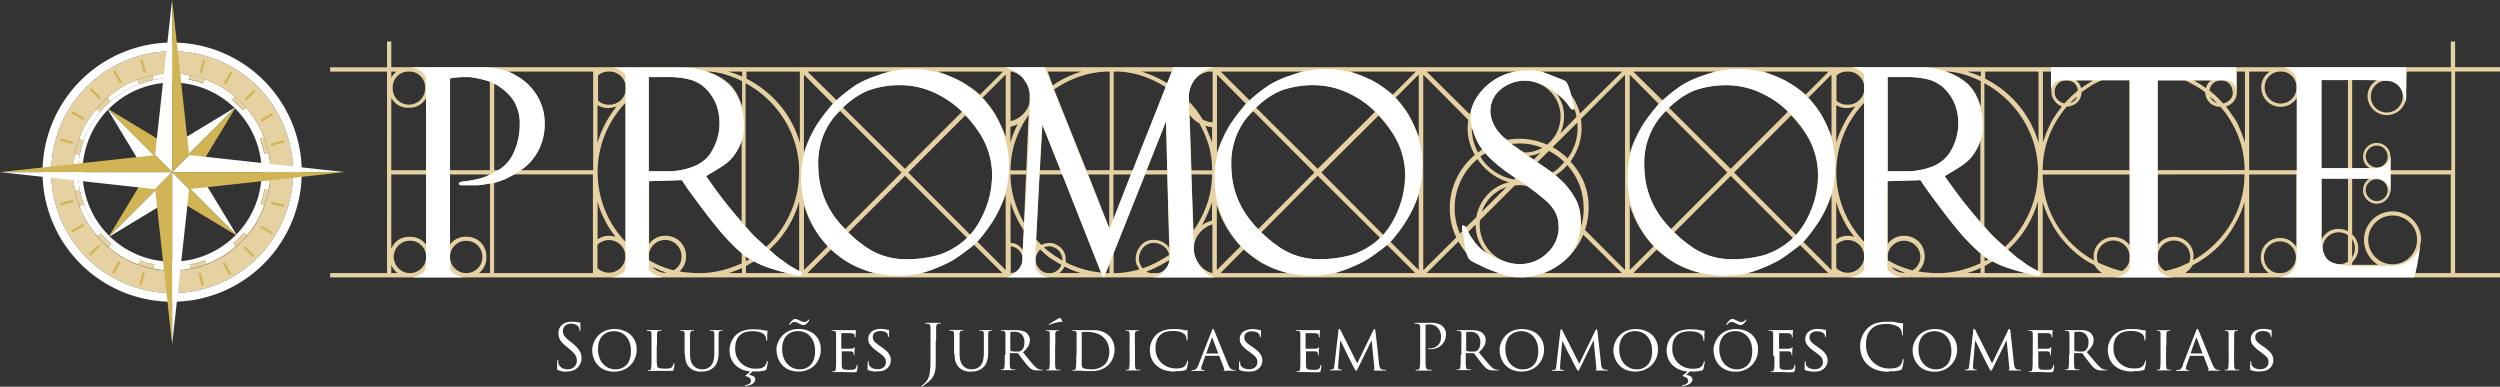 <svg xmlns="http://www.w3.org/2000/svg" viewBox="0 0 681.13 105.36"><rect x="0" y="0" width="681.13" height="105.36" fill="#333333" stroke="none"/><defs><style>.cls-1{fill:#e6d1a2;}.cls-1,.cls-2,.cls-3,.cls-4{fill-rule:evenodd;}.cls-2{fill:#fff;}.cls-3{fill:#d1b555;}.cls-4{fill:#fff;}</style></defs><title>logo</title><g id="Layer_2" data-name="Layer 2"><g id="Layer_1-2" data-name="Layer 1"><path class="cls-1" d="M46.89,13.95A32.95,32.95,0,1,1,13.95,46.89,33,33,0,0,1,46.89,13.95Zm0,6.1A26.85,26.85,0,1,1,20,46.89,26.9,26.9,0,0,1,46.89,20Z"/><path class="cls-2" d="M46.89,11.59A35.31,35.31,0,1,1,11.59,46.89,35.38,35.38,0,0,1,46.89,11.59Zm0,2.36A32.95,32.95,0,1,1,13.95,46.89,33,33,0,0,1,46.89,13.95Z"/><path class="cls-2" d="M46.89,21.27A25.62,25.62,0,1,1,21.27,46.89,25.67,25.67,0,0,1,46.89,21.27Zm0,1.22a24.4,24.4,0,1,1-24.4,24.4,24.45,24.45,0,0,1,24.4-24.4Z"/><path class="cls-1" d="M46.89,20A26.85,26.85,0,1,1,20,46.89,26.9,26.9,0,0,1,46.89,20Zm0,1.22A25.62,25.62,0,1,1,21.27,46.89,25.67,25.67,0,0,1,46.89,21.27Z"/><path class="cls-3" d="M31.39,19.23l1.83,3.17-.57.33-1.83-3.17.57-.33Z"/><path class="cls-3" d="M24.94,24l2.59,2.59-.47.46-2.59-2.59.47-.46Z"/><path class="cls-3" d="M38.85,16.21l.95,3.54-.64.17-.95-3.54.64-.17Z"/><path class="cls-3" d="M19.87,30.31,23,32.14l-.34.56-3.17-1.83.34-.56Z"/><path class="cls-3" d="M16.53,37.7l3.54.95c-.07.21-.13.42-.19.63l-3.54-.95.19-.63Z"/><path class="cls-3" d="M74.4,31.37,71.23,33.2l-.33-.57,3.17-1.83.33.57Z"/><path class="cls-3" d="M69.6,24.91,67,27.5,66.56,27l2.59-2.59.46.47Z"/><path class="cls-3" d="M77.43,38.83l-3.54.95q-.08-.32-.17-.64l3.54-.95.17.64Z"/><path class="cls-3" d="M63.32,19.85,61.49,23l-.56-.34,1.83-3.17.57.34Z"/><path class="cls-3" d="M55.94,16.51,55,20l-.63-.19.95-3.54.63.19Z"/><path class="cls-3" d="M62.44,74.92l-1.83-3.17.57-.33L63,74.59l-.57.33Z"/><path class="cls-3" d="M68.9,70.12l-2.59-2.59.47-.46,2.59,2.59-.47.46Z"/><path class="cls-3" d="M55,77.94,54,74.41l.64-.17.95,3.54-.64.17Z"/><path class="cls-3" d="M74,63.84,70.79,62l.34-.56,3.17,1.83-.34.57Z"/><path class="cls-3" d="M77.3,56.45l-3.54-.95.19-.63,3.53.95c-.06.21-.12.42-.19.63Z"/><path class="cls-3" d="M19.43,62.78l3.17-1.83.33.57-3.17,1.83-.33-.57Z"/><path class="cls-3" d="M24.23,69.23l2.59-2.59.46.47-2.59,2.59-.46-.47Z"/><path class="cls-3" d="M16.41,55.32l3.54-.95.17.64L16.58,56l-.17-.64Z"/><path class="cls-3" d="M30.51,74.3l1.83-3.17.56.34-1.83,3.17-.57-.34Z"/><path class="cls-3" d="M37.9,77.64l.95-3.54.63.19-.95,3.54-.63-.19Z"/><path class="cls-1" d="M105.43,11.3h1.18v7H667.72v-7h1.18v7h12.24v1.18H668.9V74.4h12.24v1.18H89.95V74.4h15.49V19.51H89.95V18.34h15.49v-7Zm1.18,8.22v1.63a6.41,6.41,0,0,1,.6-.86c.27-.27.49-.55.76-.77Zm0,7.12V46.38h9.47V26.75a5.09,5.09,0,0,1-4.7,2.58,5,5,0,0,1-4.78-2.69Zm0,20.89V67.78a5.09,5.09,0,0,1,5.06-3.25,5.25,5.25,0,0,1,4.41,2.12V47.53Zm0,24.64V74.4h1.7a4.78,4.78,0,0,1-1.7-2.23Zm506,3.41h0Zm55.07-1.18h-9.63l1.59-9.07a7.78,7.78,0,1,0-14.54,3.89,8.34,8.34,0,0,0,2.75,2.92h-7v-.68a5.19,5.19,0,0,0,0-7.62V48.67h4.7A4.08,4.08,0,0,0,644.28,50a3.76,3.76,0,0,0-.46,1.78,3.72,3.72,0,1,0,7.44,0V47.53h16.45V74.4Zm-45.93,0h-1.15a4.13,4.13,0,0,1-2.52-1.23,4.35,4.35,0,1,1,6.18,0,4.14,4.14,0,0,1-2.52,1.23Zm-3.6,0H612.8V47.53h12.88v19.8a6.31,6.31,0,0,0-1.89-1.83,5.26,5.26,0,0,0-7.84,4.58,5.15,5.15,0,0,0,2.24,4.32Zm-6.69,0H595.35a8.32,8.32,0,0,0,1.15-1,4.81,4.81,0,0,0,.92-1.2,16,16,0,0,0,2.06-1.15,27.91,27.91,0,0,0,4.75-3.72,26.39,26.39,0,0,0,4.64-6.18,26.53,26.53,0,0,0,2.63-6.07V74.4Zm-38.8,0H556.55V55.08a29.61,29.61,0,0,0,2.63,6.12,26.56,26.56,0,0,0,4.63,6.12,25.59,25.59,0,0,0,4.75,3.78,16.93,16.93,0,0,0,2.06,1.09,6,6,0,0,0,2.07,2.2ZM552,74.4H540.72V72.49l2.17-1.26c.63.28,1.09.51,1.44.69a22.13,22.13,0,0,0,3,1.14c.91.29,1.95.63,3,.92.38.11,1,.26,1.63.43Zm-12.39,0h-3.67a23.75,23.75,0,0,0,3.67-1.4v1.4Zm-10.44,0h-2.3c-.47,0-1-.08-1.63-.14a13.83,13.83,0,0,1-2.63-.34,5.27,5.27,0,0,0,1.77-4.06,5.47,5.47,0,0,0-5.61-5.61,5.22,5.22,0,0,0-4.46,2.23V49.36l9-.28c.52.74,1,1.55,1.55,2.29q.51.78,3.78,5.15Q531,59.61,532.93,62a58.46,58.46,0,0,0,4.47,4.92c.52.51,1.26,1.2,2.18,2v2.8a31,31,0,0,1-5.72,2,25.83,25.83,0,0,1-4.72.66Zm-31,0H476.05c.75-.21,1.34-.38,1.78-.54A41.48,41.48,0,0,0,484.41,71a38.06,38.06,0,0,0,3.9-2.69c.51-.4,1.2-.92,2.06-1.6l7.75,7.7Zm-34.77,0H445L451.39,68a9.64,9.64,0,0,0,1,.86,30,30,0,0,0,3.72,2.69A27,27,0,0,0,461.86,74l1.49.43Zm-21.47,0H420.63a19.29,19.29,0,0,0,6.44-4.15,18.62,18.62,0,0,0,4.29-6.3l10.5,10.44Zm-33.06,0H388.7l8.67-8.61a22.46,22.46,0,0,0,2.46,3.55,2.11,2.11,0,0,0,1,1.72A17.79,17.79,0,0,0,403,72.14a23.27,23.27,0,0,0,3.78,1.66c.28.11,1,.33,2,.6Zm-23.19,0H363.56c.75-.21,1.35-.38,1.78-.54A41.44,41.44,0,0,0,371.92,71a38.63,38.63,0,0,0,3.89-2.69c.51-.4,1.2-.92,2.06-1.6l7.76,7.7Zm-34.77,0h-18.4L338.89,68a9.37,9.37,0,0,0,1,.86,30.09,30.09,0,0,0,3.72,2.69A27.08,27.08,0,0,0,349.37,74l1.49.43Zm-20.58,0h-.11a6.74,6.74,0,0,1-3.5-2.43,6.6,6.6,0,0,1-1.43-4.18,6.49,6.49,0,0,1,1.43-4.18,7.07,7.07,0,0,1,3.6-2.46V74.4Zm-14.62,0H313.4l-.47-.14a1.74,1.74,0,0,1-.57-.28,26.68,26.68,0,0,0,3.26-1.43c1.09-.57,2.06-1.14,3-1.72-.06.29-.06.57-.11.74a4.15,4.15,0,0,1-2.17,2.58l-.66.25Zm-11.2,0h-1.09V68.94L312,47.53H318l.57,20a5.15,5.15,0,0,0-4.41-2.18,4.26,4.26,0,0,0-3.38,1.6,5.55,5.55,0,0,0-1.37,3.72,3.9,3.9,0,0,0,.52,1.89c.11.17.28.46.51.8a24.68,24.68,0,0,1-3.55.8c-.83.12-1.65.21-2.46.25Zm-2.23,0h-.56l-.47,0,1-2.4V74.4Zm-7.67,0h-6l.83-.77.63-1a23.75,23.75,0,0,0,4.52,1.8Zm-8.28,0h-1a3.74,3.74,0,0,1-3.16-3.63A3.63,3.63,0,0,1,283.45,68a9.87,9.87,0,0,0,.91.86,18.07,18.07,0,0,0,1.72,1.43l3.09,1.89a3.42,3.42,0,0,1-1.32,1.66,3.9,3.9,0,0,1-1.58.6Zm-10.74,0h-.21V67.11a3.61,3.61,0,0,1,2.35,1.2,3.46,3.46,0,0,1,.91,2.46,3.42,3.42,0,0,1-.91,2.4,3.55,3.55,0,0,1-2.14,1.23Zm-2.4,0H251.07c.75-.21,1.34-.38,1.78-.54A41.49,41.49,0,0,0,259.43,71a38.11,38.11,0,0,0,3.89-2.69c.52-.4,1.2-.92,2.06-1.6l7.75,7.7Zm-34.77,0H220L226.4,68a9.56,9.56,0,0,0,1,.86,30.26,30.26,0,0,0,3.72,2.69A27.12,27.12,0,0,0,236.87,74l1.49.43Zm-23.87,0H203.24V72.49l2.18-1.26c.63.28,1.09.51,1.43.69a22.17,22.17,0,0,0,3,1.14c.92.29,1.95.63,3,.92.38.11,1,.26,1.64.43Zm-12.4,0h-3.67a23.56,23.56,0,0,0,3.67-1.4v1.4Zm-10.44,0h-2.3c-.47,0-1-.08-1.63-.14a13.89,13.89,0,0,1-2.63-.34,5.26,5.26,0,0,0,1.77-4.06,5.48,5.48,0,0,0-5.61-5.61,5.23,5.23,0,0,0-4.46,2.23V49.36l9-.28c.51.74,1,1.55,1.54,2.29q.52.78,3.78,5.15,2.32,3.09,4.29,5.49a57.69,57.69,0,0,0,4.47,4.92c.51.51,1.26,1.2,2.17,2v2.8a30.8,30.8,0,0,1-5.72,2,25.75,25.75,0,0,1-4.71.66Zm-30.12,0H134.63V49.93l2.92-1.09,2.58-1.32h21.41V74.4Zm-28,0h-3.11A5.22,5.22,0,0,0,132.51,70a5.29,5.29,0,0,0-5.5-5.5,5.25,5.25,0,0,0-4.41,2.12V47.53h10.88c-.4.17-.92.46-1.6.8a14.32,14.32,0,0,1-1.89.51c-.8.17-1.6.34-2.35.46-.17,0-.63.06-1.43.17s-1.2.34-1.2.63.34.4,1,.4h3.66a10.49,10.49,0,0,0,1.89-.17c.63-.11,1.26-.23,1.95-.4V74.4Zm-5.93,0h-1.08A4.52,4.52,0,0,1,122.61,70a4.38,4.38,0,0,1,1.32-3.15A4.19,4.19,0,0,1,127,65.62,4.3,4.3,0,0,1,131.42,70a4.19,4.19,0,0,1-1.26,3.09,4.38,4.38,0,0,1-2.61,1.29Zm-15.34,0h-1.08A4.52,4.52,0,0,1,107.27,70a4.37,4.37,0,0,1,1.32-3.15,4.19,4.19,0,0,1,3.09-1.26A4.31,4.31,0,0,1,116.08,70a4.18,4.18,0,0,1-1.26,3.09,4.37,4.37,0,0,1-2.61,1.29Zm-1.42-54.89H112a4.13,4.13,0,0,1,2.55,1.23,4.23,4.23,0,0,1,1.26,3.15,4.41,4.41,0,1,1-8.81,0,4.23,4.23,0,0,1,1.26-3.15,4.12,4.12,0,0,1,2.55-1.23Zm27.71,0h23V46.38H141.9a14.89,14.89,0,0,0,4.92-5.72,15.51,15.51,0,0,0,1.54-6.87,14.26,14.26,0,0,0-2.63-8.58,15.23,15.23,0,0,0-4.87-4.47,10.66,10.66,0,0,0-2.37-1.23Zm26.77,0h1.21a4.54,4.54,0,0,1,2.64,7.69,4.4,4.4,0,0,1-3.2,1.32,4.35,4.35,0,0,1-3.09-1.09V20.57a4.11,4.11,0,0,1,2.45-1.05Zm27.24,0h.85a19.25,19.25,0,0,1,4.09.77,32,32,0,0,1,4.64,1.83V29q-.51-1.46-.86-2.23a12.19,12.19,0,0,0-2.63-3.89,15.84,15.84,0,0,0-4.92-3c-.27-.11-.68-.21-1.16-.37Zm5.76,0h3.82v1.34a22.82,22.82,0,0,0-3.82-1.34Zm5,0h14.54V38.94a28,28,0,0,0-5.44-10.3,29.22,29.22,0,0,0-9.1-7.21V19.51Zm16.72,0h22.36c-1.38.44-2.5.78-3.28,1.05a26.91,26.91,0,0,0-5.78,2.58,36.48,36.48,0,0,0-3.55,2.63c-.46.4-1.09.92-1.83,1.6L220,19.51Zm35.5,0h17.68l-6.26,6.26a29.36,29.36,0,0,0-2.35-1.83c-.74-.52-1.55-1-2.35-1.49a28.48,28.48,0,0,0-3.26-1.6c-1.17-.5-2.29-.95-3.45-1.34Zm19.86,0h.32a7.21,7.21,0,0,1,3.52,2.37,6.87,6.87,0,0,1,1.43,4.35,6.64,6.64,0,0,1-1.49,4.29A6.87,6.87,0,0,1,275.32,33V19.51Zm10,0h9.21a26.73,26.73,0,0,0-7.85,3.75l-1.36-3.75Zm15.57,0h1.31V46.38H296l-8.81-22a28.36,28.36,0,0,1,7.21-3.61,24.27,24.27,0,0,1,6.53-1.23Zm2.45,0h1.34a23.68,23.68,0,0,1,6,1.05,29.53,29.53,0,0,1,6.81,3.21l-8.93,22.61h-5.27V19.51Zm7.66,0h8.18L318,22.68a29.35,29.35,0,0,0-7-3.17Zm18.59,0h.65V33.33a6,6,0,0,1-2.75-.8c-.63-1.09-1.2-1.89-1.6-2.46A18.75,18.75,0,0,0,324,27.78l-.11-1.37a7.29,7.29,0,0,1,1.83-4.92,5.92,5.92,0,0,1,3.87-2Zm2.84,0h22.36c-1.39.44-2.5.78-3.28,1.05a26.89,26.89,0,0,0-5.78,2.58,36.76,36.76,0,0,0-3.55,2.63c-.46.4-1.09.92-1.83,1.6l-7.92-7.87Zm35.49,0h17.68l-6.26,6.26A29.37,29.37,0,0,0,377,23.95c-.74-.52-1.55-1-2.35-1.49a28.52,28.52,0,0,0-3.26-1.6c-1.17-.5-2.29-.95-3.45-1.34Zm20.75,0h24.11a15.34,15.34,0,0,0-7.88,3.92,15,15,0,0,0-4.58,7.73L388.7,19.51Zm31.41,0h21.76L430.46,30.93a14.91,14.91,0,0,0-3-5.84l-.4-1.77a4.85,4.85,0,0,0-.4-.92,2.79,2.79,0,0,0-.86-.57l-5.7-2.31Zm24.83,0h22.36c-1.38.44-2.49.78-3.28,1.05a26.89,26.89,0,0,0-5.78,2.58,37.61,37.61,0,0,0-3.55,2.63c-.46.4-1.09.92-1.83,1.6L445,19.51Zm35.5,0h17.67l-6.27,6.26a28.53,28.53,0,0,0-2.34-1.83c-.75-.52-1.55-1-2.35-1.49a28.48,28.48,0,0,0-3.26-1.6c-1.18-.5-2.29-.95-3.45-1.34Zm22.31,0H504a4.53,4.53,0,0,1,2.64,7.69,4.41,4.41,0,0,1-3.2,1.32,4.34,4.34,0,0,1-3.09-1.09V20.57a4.09,4.09,0,0,1,2.45-1.05Zm27.25,0h.84a19.28,19.28,0,0,1,4.09.77,32.14,32.14,0,0,1,4.64,1.83V29q-.52-1.46-.86-2.23a12.11,12.11,0,0,0-2.63-3.89,15.85,15.85,0,0,0-4.93-3c-.27-.11-.68-.21-1.16-.37Zm5.75,0h3.83v1.34a23,23,0,0,0-3.83-1.34Zm5,0h14.54V38.94a27.91,27.91,0,0,0-5.43-10.3,29.27,29.27,0,0,0-9.1-7.21V19.51Zm15.84,0h2.23v5.58a3.66,3.66,0,0,0,.86,2.41A4.25,4.25,0,0,0,561.76,29a7.88,7.88,0,0,1-.63.86A31.5,31.5,0,0,0,559,33a35,35,0,0,0-1.66,3.72c-.18.51-.46,1.2-.74,2.06V19.51Zm52.71,0h2.23V38.83c-.29-.91-.57-1.6-.74-2.12a33.67,33.67,0,0,0-1.55-3.55c-.52-.86-1.15-1.77-1.89-2.8-.23-.34-.57-.8-1-1.37a4.17,4.17,0,0,0,2.17-1.43,4,4,0,0,0,.8-2.46V19.51Zm3.53,0h5.51a4.93,4.93,0,0,0-2.36,4.32,5.26,5.26,0,0,0,9.79,2.69V46.38H612.8V19.51Zm7.84,0h1.15a4.14,4.14,0,0,1,2.52,1.23,4.44,4.44,0,0,1,0,6.18,4.35,4.35,0,0,1-7.44-3.09,4.2,4.2,0,0,1,1.26-3.09,4.13,4.13,0,0,1,2.52-1.23Zm35.09,0h12V46.38H651.27V42.66a3.72,3.72,0,1,0-7.44,0,3.35,3.35,0,0,0,1.89,3.15h-4.87v-24h6.76a5.94,5.94,0,0,0-1.89,1.89,5.2,5.2,0,0,0-.68,2.63,5.27,5.27,0,0,0,10.53,0c0-.28,0-1.26.05-2.92s.06-2.89.11-3.86ZM133.48,46.38H122.61v-25a14,14,0,0,1,1.78-.28c.63-.06,1.43-.11,2.4-.11h.92a5.1,5.1,0,0,1,1,.11,30.24,30.24,0,0,1,3.66.8,6.58,6.58,0,0,1,1.09.4v24Zm8.13-12.48a18,18,0,0,1-1.6,7.61,9.66,9.66,0,0,1-4.35,4.87h-1V22.8a14.43,14.43,0,0,1,5.27,4.58,12.06,12.06,0,0,1,1.72,6.52ZM168,29a28.9,28.9,0,0,0-5.21,9.9V28.64a5.59,5.59,0,0,0,2.92.8,4.35,4.35,0,0,0,1.2-.17A6,6,0,0,0,168,29Zm25.7,12.59A10,10,0,0,1,189,45.35a19.22,19.22,0,0,1-7.33,1.32h-4.92V21h4.92a22.74,22.74,0,0,1,6.53.74,10.28,10.28,0,0,1,4.29,2.58,13.3,13.3,0,0,1,2.69,4.24,14.85,14.85,0,0,1-1.49,13Zm24,5.38a26.8,26.8,0,0,1-2.4,11.16,28.19,28.19,0,0,1-6.58,9.16l-3-2.75q-.69-.69-1.72-1.89c-.17-.23-.46-.57-.86-1V22.68a27.83,27.83,0,0,1,10.59,10,26.72,26.72,0,0,1,4,14.25ZM170.44,65.9a27.41,27.41,0,0,1-5.61-29.25A27.38,27.38,0,0,1,170.44,28V65.9Zm31.65-5.5c-1.66-1.83-3.26-3.78-4.92-5.89q-1.8-2.32-3.78-5.15a14.73,14.73,0,0,1-1-1.43c.52-.28.86-.51,1.14-.69,1.89-1.09,3.15-1.89,3.78-2.35a11.45,11.45,0,0,0,3.21-3.32,23.34,23.34,0,0,0,1.54-3.95V60.41Zm-34.35,4.12a7.19,7.19,0,0,0-1.77-.28,5.28,5.28,0,0,0-3.15,1V54.85a18.15,18.15,0,0,0,1.6,4.35,23.06,23.06,0,0,0,3.32,5.32Zm50,9.27c-1-.51-2-1.09-2.92-1.66-.51-.34-1-.74-1.66-1.2a20.89,20.89,0,0,1-2.35-1.83c-.29-.29-.69-.63-1.2-1.09a28.17,28.17,0,0,0,8.13-13.11V73.8Zm-32.06-3.95a4.12,4.12,0,0,1-2.12,3.78,6.93,6.93,0,0,1-.74-.17,22.53,22.53,0,0,1-2.35-.8,13.8,13.8,0,0,1-2.4-1.09c-.28-.17-.68-.34-1.2-.63l-.11-1.09a4.46,4.46,0,0,1,8.93,0Zm-15.28,0a4.5,4.5,0,0,1-7.62,3.2V66.65a4.36,4.36,0,0,1,1.49-.91,4.1,4.1,0,0,1,1.66-.34,4.5,4.5,0,0,1,4.47,4.47Zm33.89.74-1.09.57V70l.11.11c.23.17.4.23.46.29l.51.17Zm-22.61,3.72h-.46a4.1,4.1,0,0,1-3.38-1.6l2.06,1,1.77.63ZM274,37.23c-.23-.52-.4-1-.51-1.32a45,45,0,0,0-2.23-4.64,24.59,24.59,0,0,0-2.69-3.66,5.77,5.77,0,0,0-.86-1l6.3-6.3V37.23Zm-47.11-9c-.4.52-.74,1-1,1.26a49.65,49.65,0,0,0-3.43,4.64,38,38,0,0,0-2.86,5.9c-.17.4-.34,1-.57,1.6V20.34l7.84,7.9Zm35.2,2.23L246.55,46,229.72,29.33a20.34,20.34,0,0,1,7.21-4.81,26.12,26.12,0,0,1,8.76-1.32,22.24,22.24,0,0,1,10.07,2.63,18.6,18.6,0,0,1,6.35,4.64ZM245.63,47l-15.34,15.4a28.51,28.51,0,0,1-3-3.49,23.33,23.33,0,0,1-4-9.73,30.09,30.09,0,0,1-.34-4.35A19.82,19.82,0,0,1,227,32.19a19.42,19.42,0,0,1,1.89-1.95L245.63,47Zm24.67.46a25.87,25.87,0,0,1-3,12.13A26.21,26.21,0,0,1,264.41,64L247.46,47,263,31.44A32.56,32.56,0,0,1,266.7,36a21,21,0,0,1,3.6,11.39Zm-6.81,17.4a21.46,21.46,0,0,1-8,4.69,32,32,0,0,1-9.33,1.09,18.86,18.86,0,0,1-10.7-3.66,29.42,29.42,0,0,1-4.29-3.66l15.4-15.4,16.94,16.94ZM274,73.57l-7.73-7.73a19.39,19.39,0,0,0,1.32-1.55c1-1.2,1.78-2.35,2.52-3.44a34.2,34.2,0,0,0,2.8-5.26c.28-.63.69-1.49,1.09-2.58V73.57Zm-48.49-6.47-6.47,6.47V55.89c.17.57.34,1,.46,1.37a26.2,26.2,0,0,0,2.29,4.87,31.23,31.23,0,0,0,2.92,4.06c.17.23.46.51.8.92Zm51.78-33.26a27.32,27.32,0,0,0-2,5V34.54a9.24,9.24,0,0,0,2-.69Zm52.95,5c-.17-.51-.63-1.66-1.43-3.55-.11-.28-.23-.63-.4-1a5.28,5.28,0,0,1,.69.17,3.62,3.62,0,0,0,1.14.17v4.24Zm0,7.56h-5.61l-.51-15.11a7.4,7.4,0,0,0,2.63,2.29,31.84,31.84,0,0,1,2.63,6.18,25.16,25.16,0,0,1,.86,6.64Zm-50-15.11-.63,15.11h-4.29a25,25,0,0,1,1.32-8,28.61,28.61,0,0,1,3.61-7.1ZM318,46.38h-5.61L317.68,33,318,46.38Zm-29.08,0h-5.61L284,34l5,12.42Zm19.18,1.15-4.75,12.25V47.53Zm-28.56,0L279,60.69a27.86,27.86,0,0,1-2.69-6.35,24.51,24.51,0,0,1-1-6.81Zm22.67,14.6-5.72-14.6h5.72v14.6Zm28-14.6a25.26,25.26,0,0,1-1.32,8,30,30,0,0,1-3.72,7.27l-.57-15.28Zm0,12.59a6.38,6.38,0,0,0-2.8,1.32,36.29,36.29,0,0,0,2.8-6.3v5ZM300,74.26a27,27,0,0,1-9.62-2.8,11.21,11.21,0,0,0-.11-1.66,4.13,4.13,0,0,0-1.72-2.69,8.43,8.43,0,0,0-1.37-.74,5,5,0,0,0-1.37-.17,5.58,5.58,0,0,0-1.55.29,4,4,0,0,0-.57.23l-1.37-1.49.92-17.69h6.24L300,74.26Zm-21.07-11.5-.29,5.32a5.72,5.72,0,0,0-1.49-1.43,3.78,3.78,0,0,0-1.83-.46V55.08a29.49,29.49,0,0,0,3.61,7.67ZM289.46,71l-2.35-1.49c-.63-.46-1.37-1-2.18-1.66a4.48,4.48,0,0,0-.51-.46,4,4,0,0,1,1.37-.28,3.71,3.71,0,0,1,3.66,3.66V71Zm29.08-1.54c-.51.34-.91.57-1.2.74-1.09.63-1.78,1.09-2.18,1.26-.8.4-1.6.8-2.46,1.14-.34.11-.8.28-1.37.51a4.73,4.73,0,0,1-.74-1.26,3.11,3.11,0,0,1-.29-1.26,4.59,4.59,0,0,1,1.14-3.09,3.64,3.64,0,0,1,2.8-1.32,4.34,4.34,0,0,1,2.8.92,3.72,3.72,0,0,1,1.49,2.35Zm68-32.23c-.23-.52-.4-1-.52-1.32a45.08,45.08,0,0,0-2.23-4.64,24.78,24.78,0,0,0-2.69-3.66,5.52,5.52,0,0,0-.86-1l6.3-6.3V37.23Zm-47.11-9-1,1.26A50.2,50.2,0,0,0,335,34.13a38.06,38.06,0,0,0-2.86,5.9c-.17.4-.34,1-.57,1.6V20.34l7.84,7.9Zm35.2,2.23L359,46,342.21,29.33a20.35,20.35,0,0,1,7.21-4.81,26.11,26.11,0,0,1,8.76-1.32,22.26,22.26,0,0,1,10.08,2.63,18.63,18.63,0,0,1,6.35,4.64ZM358.12,47l-15.34,15.4a28.47,28.47,0,0,1-3-3.49,23.36,23.36,0,0,1-4-9.73,30.39,30.39,0,0,1-.34-4.35,19.82,19.82,0,0,1,4.12-12.59,19.37,19.37,0,0,1,1.89-1.95L358.12,47Zm24.67.46A26,26,0,0,1,376.9,64L360,47l15.58-15.51A32.86,32.86,0,0,1,379.19,36a21,21,0,0,1,3.6,11.39ZM376,64.82a21.44,21.44,0,0,1-8,4.69,32,32,0,0,1-9.33,1.09,18.86,18.86,0,0,1-10.7-3.66,29.54,29.54,0,0,1-4.29-3.66L359,47.87,376,64.82Zm10.53,8.76-7.73-7.73a19.88,19.88,0,0,0,1.32-1.55c1-1.2,1.78-2.35,2.52-3.44a34,34,0,0,0,2.81-5.26c.29-.63.69-1.49,1.09-2.58V73.57ZM338,67.11l-6.47,6.47V55.89c.17.57.34,1,.46,1.37a26.2,26.2,0,0,0,2.29,4.87,31.19,31.19,0,0,0,2.92,4.06c.17.23.46.51.8.92Zm87.16-35.32a9.78,9.78,0,0,1-3.66,7.62,18.52,18.52,0,0,0-7.61-1.6h-1c-.46.06-1.2.11-2.17.28a12.7,12.7,0,0,1-1.94-1.54,10,10,0,0,1-2.63-5,6.8,6.8,0,0,1-.11-1.37,7.42,7.42,0,0,1,2.86-5.84A10,10,0,0,1,415.4,22a9.77,9.77,0,0,1,9.79,9.79Zm4.36.06-4.41,4.52a13.07,13.07,0,0,0,.74-2.23,10.5,10.5,0,0,0,.29-2.35,11.5,11.5,0,0,0-.46-3.26,12.23,12.23,0,0,0-1.49-2.86,11.64,11.64,0,0,1,2.86,2.75,4.27,4.27,0,0,1,.52.74c.29.51.63.74.91.69h.11l.29-.17a6.4,6.4,0,0,1,.46,1.2c.06.28.11.63.18,1Zm-25.7,8.87-1.14.8A13.89,13.89,0,0,1,401,34.76c.4,1.09.68,1.89.91,2.46a14.74,14.74,0,0,0,1.95,3.49Zm26-6a13.72,13.72,0,0,1-2.75,8.41A18.07,18.07,0,0,0,423,40.09l6.76-6.7.05,1.37Zm-9.62,5.55a9.42,9.42,0,0,1-4.81,1.26,10.15,10.15,0,0,1-1.83-1.14c-1.09-.74-1.66-1.14-1.72-1.2l2.06-.11a16.44,16.44,0,0,1,6.29,1.2Zm-.4,1.26-1.89,1.89c-.17-.11-.34-.17-.4-.23a8.58,8.58,0,0,1-1-.74,9.19,9.19,0,0,0,3.32-.92Zm6.41,2.58c-.63.74-1.14,1.26-1.55,1.66A8.29,8.29,0,0,1,423,47c-.46-.29-1.2-.8-2.29-1.55s-1.72-1.15-1.83-1.26L422,41.12a18.37,18.37,0,0,1,4.18,3ZM412.94,48.5l-.46.4a13.56,13.56,0,0,1-9.16-6.24l1.38-.92a15,15,0,0,0,1.71,1.77c.8.74,1.71,1.49,2.75,2.29a16.19,16.19,0,0,0,1.89,1.37c.8.57,1.43,1,1.89,1.32Zm29.82,25.07L431.83,62.64a19.42,19.42,0,0,0,1-6,18.63,18.63,0,0,0-1.25-6.93A20,20,0,0,0,427.88,44a15.86,15.86,0,0,0,2.23-4.35,15.28,15.28,0,0,0,.8-4.87l-.17-2.4,12-12V73.57ZM401.84,42.2a18.83,18.83,0,0,0-5,6.41A18.54,18.54,0,0,0,395,56.69a17.93,17.93,0,0,0,1.77,8l-9,8.93V20.34l12.25,12.31-.18,2.12a14.6,14.6,0,0,0,2,7.44Zm29.65,14.48a17.3,17.3,0,0,1-.69,4.93,29.13,29.13,0,0,0-.28-3.61,11.91,11.91,0,0,0-1.09-3.49,20.35,20.35,0,0,0-3.78-5.09c-.63-.57-1.2-1.14-1.78-1.72A14.12,14.12,0,0,0,427,45a17.29,17.29,0,0,1,3.32,5.38,18,18,0,0,1,1.14,6.29Zm-20.43-7a11.22,11.22,0,0,0-5.84,3.43,11.88,11.88,0,0,0-3,6.07l-2.8,2.75a1.49,1.49,0,0,0-.8-.51c-.18,0-.29.17-.29.57v.4c.06.17.06.4.11.57l-.68.69A17.51,17.51,0,0,1,398,49.24a17.55,17.55,0,0,1,4.52-5.9,16.14,16.14,0,0,0,3.72,3.89,14.56,14.56,0,0,0,4.81,2.4ZM410.42,51l-6.7,6.7a10.54,10.54,0,0,1,6.7-6.7Zm14.25,10.65a9.53,9.53,0,0,1-3.15,7.33,10.72,10.72,0,0,1-7.61,3,10.75,10.75,0,0,1-10.76-10.76l.05-1.2,9.51-9.5,1.2-.06a8,8,0,0,1,2.12.23c.86.63,1.49,1.09,2,1.43,1.54,1.2,2.75,2.18,3.6,3a12.79,12.79,0,0,1,2,2.52,9.44,9.44,0,0,1,.91,2.69l.11,1.37ZM405,68.94a12,12,0,0,1-3.6-3.49A22.41,22.41,0,0,1,400,63.21l2.06-2.06a11,11,0,0,0,3,7.78Zm94-31.71c-.23-.52-.4-1-.52-1.32a45.1,45.1,0,0,0-2.23-4.64,24.72,24.72,0,0,0-2.69-3.66,5.78,5.78,0,0,0-.86-1l6.3-6.3V37.23Zm-47.11-9c-.4.52-.75,1-1,1.26a49.11,49.11,0,0,0-3.43,4.64,37.64,37.64,0,0,0-2.86,5.9c-.17.4-.34,1-.57,1.6V20.34l7.84,7.9Zm35.2,2.23L471.53,46,454.7,29.33a20.35,20.35,0,0,1,7.21-4.81,26.12,26.12,0,0,1,8.76-1.32,22.22,22.22,0,0,1,10.07,2.63,18.63,18.63,0,0,1,6.36,4.64ZM470.62,47l-15.34,15.4a28.32,28.32,0,0,1-3-3.49,23.39,23.39,0,0,1-4-9.73,30.09,30.09,0,0,1-.34-4.35A19.8,19.8,0,0,1,452,32.19a19.42,19.42,0,0,1,1.88-1.95L470.62,47Zm24.67.46A26.06,26.06,0,0,1,489.4,64L472.45,47,488,31.44A32.65,32.65,0,0,1,491.68,36a21,21,0,0,1,3.6,11.39Zm-6.81,17.4a21.46,21.46,0,0,1-8,4.69,32,32,0,0,1-9.33,1.09,18.85,18.85,0,0,1-10.71-3.66,29.54,29.54,0,0,1-4.29-3.66l15.4-15.4,16.94,16.94ZM499,73.57l-7.73-7.73c.57-.63,1-1.15,1.32-1.55,1-1.2,1.77-2.35,2.52-3.44a34.05,34.05,0,0,0,2.8-5.26c.29-.63.69-1.49,1.09-2.58V73.57Zm-48.49-6.47-6.47,6.47V55.89c.17.57.34,1,.46,1.37a26.22,26.22,0,0,0,2.29,4.87,31.67,31.67,0,0,0,2.92,4.06c.17.23.46.51.8.92Zm55-38.12a28.83,28.83,0,0,0-5.21,9.9V28.64a5.57,5.57,0,0,0,2.92.8,4.29,4.29,0,0,0,1.2-.17,5.87,5.87,0,0,0,1.09-.29Zm25.7,12.59a10,10,0,0,1-4.7,3.78,19.18,19.18,0,0,1-7.32,1.32h-4.92V21h4.92a22.78,22.78,0,0,1,6.53.74A10.31,10.31,0,0,1,530,24.35a13.24,13.24,0,0,1,2.69,4.24,14.89,14.89,0,0,1-1.48,13Zm24,5.38a26.79,26.79,0,0,1-2.4,11.16,28.23,28.23,0,0,1-6.58,9.16l-3-2.75q-.69-.69-1.72-1.89c-.17-.23-.45-.57-.86-1V22.68a27.84,27.84,0,0,1,10.59,10A26.74,26.74,0,0,1,555.26,47ZM507.92,65.9a27.41,27.41,0,0,1-5.61-29.25A27.34,27.34,0,0,1,507.92,28V65.9Zm31.65-5.5c-1.66-1.83-3.26-3.78-4.93-5.89q-1.8-2.32-3.78-5.15a14.14,14.14,0,0,1-1-1.43c.51-.28.86-.51,1.14-.69,1.89-1.09,3.15-1.89,3.78-2.35A11.48,11.48,0,0,0,538,41.57a23.73,23.73,0,0,0,1.55-3.95V60.41Zm-34.35,4.12a7.17,7.17,0,0,0-1.78-.28,5.27,5.27,0,0,0-3.14,1V54.85a18,18,0,0,0,1.6,4.35,23.14,23.14,0,0,0,3.32,5.32Zm50,9.27c-1-.51-2-1.09-2.92-1.66-.52-.34-1-.74-1.66-1.2a21.08,21.08,0,0,1-2.35-1.83c-.28-.29-.68-.63-1.2-1.09a28.18,28.18,0,0,0,8.13-13.11V73.8ZM523.2,69.85a4.12,4.12,0,0,1-2.12,3.78,6.61,6.61,0,0,1-.74-.17,22.17,22.17,0,0,1-2.35-.8,13.64,13.64,0,0,1-2.4-1.09c-.29-.17-.69-.34-1.2-.63l-.11-1.09a4.47,4.47,0,0,1,8.93,0Zm-15.28,0a4.5,4.5,0,0,1-7.62,3.2V66.65a4.32,4.32,0,0,1,1.48-.91,4.13,4.13,0,0,1,1.66-.34,4.5,4.5,0,0,1,4.47,4.47Zm33.88.74-1.09.57V70l.11.11c.23.17.41.23.46.29l.52.17Zm-22.61,3.72h-.46a4.1,4.1,0,0,1-3.37-1.6l2.06,1,1.78.63Zm83.26-52.43A3.66,3.66,0,0,0,601,24l-1.48-1-1.83-1.09Zm-32.11,0L568.52,23,567,24a3.66,3.66,0,0,0-1.43-2.12Zm38,3.21a3,3,0,0,1-.68,2,3.47,3.47,0,0,1-1.95,1.09l-1.89-1.95-1.83-1.6A3.07,3.07,0,0,1,603,22.68a3.22,3.22,0,0,1,2.06-.8,3.13,3.13,0,0,1,3.21,3.21Zm-42.18-.46-1.83,1.6-1.89,1.95a3.48,3.48,0,0,1-1.89-1.09,2.9,2.9,0,0,1-.75-2A3.13,3.13,0,0,1,563,21.88a3.19,3.19,0,0,1,2.12.74,3.25,3.25,0,0,1,1,2ZM604,28.07a3.13,3.13,0,0,1-1.89-1.72l.92.74,1,1Zm-38.07-1.72A2.83,2.83,0,0,1,564,28.07l1-1,.91-.74Zm45.57,20h-23.7V21.88h7.5c1,.46,1.95,1,2.86,1.49s1.78,1.15,2.63,1.78c.06.4.11.74.18,1A4,4,0,0,0,602.06,28,3.89,3.89,0,0,0,604,29c.23.06.57.06,1,.11a27.94,27.94,0,0,1,4.81,8,25.11,25.11,0,0,1,1.72,9.21Zm-31.26,0H556.55a25.08,25.08,0,0,1,1.71-9.27,27.65,27.65,0,0,1,4.81-8c.41-.06.75-.11,1-.17a4.28,4.28,0,0,0,1.94-1.09,3.66,3.66,0,0,0,1-1.83,7.87,7.87,0,0,0,.17-.91c1-.74,1.95-1.32,2.69-1.83a31,31,0,0,1,2.8-1.43h7.5v24.5Zm31.26,1.15a25.52,25.52,0,0,1-3.78,13.56,28,28,0,0,1-10.19,9.85l.11-1a5.28,5.28,0,0,0-5.38-5.38,5.28,5.28,0,0,0-4.47,2.29V47.53ZM580.25,66.88a5.28,5.28,0,0,0-4.46-2.29A5.14,5.14,0,0,0,572,66.13a5.19,5.19,0,0,0-1.6,3.84l.11,1a27.3,27.3,0,0,1-10.08-9.68,26,26,0,0,1-3.89-13.74h23.69V66.88ZM596.73,70a4.87,4.87,0,0,1-.28,1.54c-.52.23-.86.4-1.15.52-.91.4-1.6.69-2.12.86s-1.2.4-2.12.63c-.29.06-.63.17-1.15.28A4.21,4.21,0,0,1,587.81,70a4.46,4.46,0,0,1,8.93,0Zm-16.49,0a4.21,4.21,0,0,1-2.12,3.83,5.06,5.06,0,0,1-.75-.17c-1-.28-1.78-.51-2.23-.69s-1.43-.51-2.86-1.14c-.17-.06-.4-.17-.68-.29a4.76,4.76,0,0,1-.29-1.54,4.46,4.46,0,0,1,8.93,0Zm74.39-43.68a4.35,4.35,0,1,1-7.44-3.09,4.35,4.35,0,0,1,7.44,3.09ZM639.7,45.81h-7.22v-24h7.22v24Zm10.82-3.15a2.81,2.81,0,0,1-.86,2.06,2.86,2.86,0,0,1-2.12.92,3.14,3.14,0,0,1-3-3,2.87,2.87,0,0,1,.91-2.12,2.82,2.82,0,0,1,2.06-.86,2.94,2.94,0,0,1,3,3Zm0,9.16a2.81,2.81,0,0,1-.86,2.06,2.86,2.86,0,0,1-2.12.92,3.14,3.14,0,0,1-3-3,2.87,2.87,0,0,1,.91-2.12,2.82,2.82,0,0,1,2.06-.86,2.94,2.94,0,0,1,3,3ZM639.7,63a5.24,5.24,0,0,0-2.46-.63,4.93,4.93,0,0,0-4.75,3V48.67h7.22V63Zm18.83,2.35a6.65,6.65,0,1,1-1.95-4.69,6.36,6.36,0,0,1,1.95,4.69Zm-16.94,2.29a4.24,4.24,0,0,1-.75,2.46V65.16a4.25,4.25,0,0,1,.75,2.46Zm-1.89,3.61a4.3,4.3,0,0,1-2.46.74,4.35,4.35,0,1,1,2.46-7.9v7.16Z"/><path class="cls-2" d="M651.27,42.66h0c-.58,3-3.12,3.24-5.56,3.16H632.49v-24h2.75v0c5.07,0,10-.12,15.06.2a4.52,4.52,0,0,1,3.09,1.26l.15.16c1.1.95,1.49,3.09,1.81,3.92l.19.52V18.34H622.06a4.2,4.2,0,0,1,3.68,4.36V46.38h0V70.13h0c0,.11,0,.22,0,.33a5.15,5.15,0,0,1-4.65,5.11h36.58c1-2.74,1.28-5.91,1.78-8.8a7.66,7.66,0,0,1-7.36,5.6c-4,0-15.28,1-17.92-1.66-1.6-1.6-1.66-4.62-1.66-6.73V48.67c4.89,0,9.74,0,14.77,0a4,4,0,0,1,4,3.79,3.71,3.71,0,0,0,.05-.63V42.66ZM587.81,21.88h18.41a3.38,3.38,0,0,1,1.72.39,3.09,3.09,0,0,1,1.33,2.53V18.34H558.79v6.45c.19-1.63,1-2.9,2.68-2.9h18.78q0,25.67,0,51.34a5.53,5.53,0,0,1-4.49,2.35h16.61a5.54,5.54,0,0,1-4.49-2.34q0-25.66,0-51.35ZM555.24,73.8h0l-.13,0v0c-1-.5-1.91-1-2.78-1.59-.51-.34-1-.74-1.66-1.2a17.88,17.88,0,0,1-1.76-1.33c-1.36-1.14-2.66-2.35-4-3.55l-1.67-1.53a72.45,72.45,0,0,1-6.1-6.87c-.84-1-1.68-2.05-2.54-3.15q-1.8-2.32-3.78-5.15a15.73,15.73,0,0,1-1-1.43c.52-.28.86-.51,1.15-.69,1.89-1.09,3.14-1.89,3.78-2.35A11.48,11.48,0,0,0,538,41.57a12.54,12.54,0,0,0,2.2-7.72c0-3.63-1.4-8.35-4.15-10.94a19.4,19.4,0,0,0-12-4.58H504.62a5.86,5.86,0,0,1,3.26,2v3.25c0,.13,0,.26,0,.39s0,.26,0,.39V69.48c0,.12,0,.25,0,.37s0,.25,0,.37v3.29a5.71,5.71,0,0,1-3.79,2.06h14a5.7,5.7,0,0,1-3.88-2.18V69.85c0-.12,0-.23,0-.35,0-6.68,0-13.41,0-20.14l9-.28c.52.74,1,1.55,1.55,2.29q.52.78,3.78,5.15,2.32,3.09,4.29,5.49a57.62,57.62,0,0,0,4.46,4.92,23.74,23.74,0,0,0,9.9,6.12c.8.25,1.69.54,2.62.8h0l.18.05.23.06c.4.11,1,.28,1.78.46h0c.68.17,4,1.38,4,.23a1,1,0,0,0-.8-.86Zm-24-32.23a10,10,0,0,1-4.69,3.78,19.24,19.24,0,0,1-7.33,1.32h-4.92V21h4.92a22.72,22.72,0,0,1,6.52.74A10.28,10.28,0,0,1,530,24.35a13.35,13.35,0,0,1,2.69,4.24,14.86,14.86,0,0,1-1.49,13Zm-45.62-20c12.45,6.17,17.57,20.87,12.46,34a34,34,0,0,1-2.8,5.25c-.75,1.09-1.55,2.24-2.52,3.44a18.11,18.11,0,0,1-4.29,4A38.63,38.63,0,0,1,484.54,71,41.56,41.56,0,0,1,478,73.86c-.46.17-1.09.34-1.89.57h.09a28.1,28.1,0,0,1-13.51-.26L462,74l-1.05-.34a26,26,0,0,1-3.07-1.29,25.54,25.54,0,0,1-8.42-6.66q-.52-.64-1-1.23a27.44,27.44,0,0,1-3.56-24.88,36.51,36.51,0,0,1,2.68-5.45A49.94,49.94,0,0,1,451,29.5a22.81,22.81,0,0,1,3.78-3.72,36.47,36.47,0,0,1,3.55-2.63,26.89,26.89,0,0,1,5.78-2.58,26.83,26.83,0,0,1,20,.34l.86.38.58.28ZM491.81,36a21,21,0,0,1,3.6,11.39,25.85,25.85,0,0,1-3,12.13,19.48,19.48,0,0,1-11.85,10,32,32,0,0,1-9.33,1.09,18.85,18.85,0,0,1-10.7-3.66,35,35,0,0,1-8.19-8.07,23.32,23.32,0,0,1-4-9.73,30.15,30.15,0,0,1-.34-4.35,19.82,19.82,0,0,1,4.12-12.59c2.51-3.14,6.2-6.35,9.91-7.67a26.1,26.1,0,0,1,8.76-1.32,22.23,22.23,0,0,1,10.07,2.63A29,29,0,0,1,491.81,36Zm-83,.52a10,10,0,0,1-2.63-5,6.8,6.8,0,0,1-.11-1.37,7.42,7.42,0,0,1,2.86-5.84,10.26,10.26,0,0,1,9.17-2,20,20,0,0,1,7.12,4,11.69,11.69,0,0,1,1,.93c.31.34.63.71.95,1.11a6.94,6.94,0,0,1,.52.74c.29.51.63.74.91.69h.11l.29-.17c-.61-1.95-1.1-5.56-2.23-7.27a2.79,2.79,0,0,0-.86-.57L421.31,20c-3.14-1.28-7-1-10.25-.07a16,16,0,0,0-8.94,6.9c-2.2,3.64-1.6,7-.23,10.4a14.74,14.74,0,0,0,1.95,3.49,29.67,29.67,0,0,0,2.58,2.8,44,44,0,0,0,6.53,5,72.87,72.87,0,0,1,8.7,6.53,12.79,12.79,0,0,1,2,2.52,9.44,9.44,0,0,1,.91,2.69l.11,1.37a9.53,9.53,0,0,1-3.15,7.33,10.72,10.72,0,0,1-7.61,3,13.32,13.32,0,0,1-4.6-1,28.12,28.12,0,0,1-4.27-2,12,12,0,0,1-3.6-3.49,14.1,14.1,0,0,1-.88-1.31,17,17,0,0,1-1.13-2.24,1.49,1.49,0,0,0-.8-.51c-.18,0-.29.17-.29.57v.4c.67,2,.43,7.37,2.52,8.7A17.79,17.79,0,0,0,403,72.14a18.24,18.24,0,0,0,2.24,1.08c3.89,1.59,6.95,2.79,11.31,2.17a18.72,18.72,0,0,0,5.09-1.49h.13a19.29,19.29,0,0,0,5.28-3.65c3.15-3.05,4-8.05,3.44-12.25a11.91,11.91,0,0,0-1.09-3.49,20.35,20.35,0,0,0-3.78-5.09,42.64,42.64,0,0,0-4.92-3.95c-4-2.76-8.49-5.45-12-8.93Zm-35.71-15c12.45,6.17,17.57,20.87,12.47,34a34,34,0,0,1-2.8,5.25C382,62,381.18,63.1,380.2,64.3a18.23,18.23,0,0,1-4.29,4A38.63,38.63,0,0,1,372,71a41.62,41.62,0,0,1-6.58,2.86c-.46.17-1.09.34-1.89.57h.09a28.09,28.09,0,0,1-13.51-.26l-.66-.19-1-.34a26.61,26.61,0,0,1-3.07-1.29,25.62,25.62,0,0,1-8.42-6.66q-.51-.64-1-1.23a27.43,27.43,0,0,1-3.56-24.88,36.3,36.3,0,0,1,2.68-5.45,50.07,50.07,0,0,1,3.43-4.64,22.78,22.78,0,0,1,3.78-3.72,36.76,36.76,0,0,1,3.55-2.63,26.91,26.91,0,0,1,5.78-2.58,26.84,26.84,0,0,1,20,.34l.85.38.58.28ZM379.29,36a21,21,0,0,1,3.61,11.39,25.9,25.9,0,0,1-3,12.13,19.47,19.47,0,0,1-11.85,10,32,32,0,0,1-9.33,1.09A18.84,18.84,0,0,1,348,66.93a35,35,0,0,1-8.19-8.07,23.33,23.33,0,0,1-4-9.73,30.07,30.07,0,0,1-.34-4.35,19.82,19.82,0,0,1,4.12-12.59c2.51-3.14,6.2-6.35,9.9-7.67a26.12,26.12,0,0,1,8.76-1.32,22.26,22.26,0,0,1,10.08,2.63A29,29,0,0,1,379.29,36Zm-54,32.77h0L323.87,27a8.65,8.65,0,0,1,.13-1.81,7.24,7.24,0,0,1,.77-2.35,7.86,7.86,0,0,1,6.64-4.51v0H319.69l-.78,2L318,22.68l0,0-.44,1.1h0L311,40.28l-7.33,18.6-.35.9h0c-1.1,2.8-.82,3.21-2,.25L284.65,18.34H274.17v.18a7.87,7.87,0,0,1,4.93,3.32l0,.06a6.87,6.87,0,0,1,1.43,4.35c0,14.72-1.34,29.82-2,44.56l0,0c0,2.13-2.42,4.48-4.41,4.75v0h11.61a4.58,4.58,0,0,1-3-1.59c-.87-1-.69-1.69-.65-3,.1-2.91.19-5.81.34-8.72h0l1.13-21.51h0L284,34c5.32,13.26,10.6,26.73,15.88,40,1,2.52.88,1.63,1.52,0l16.31-41c.27,10.62.54,21.16.84,31.81.07,2.46.82,6.58-1,8.43A4.59,4.59,0,0,1,314,75.58h17.07c-2.55-.26-5.4-4.27-5.75-6.78ZM260.47,21.56c12.45,6.17,17.57,20.87,12.47,34a34,34,0,0,1-2.8,5.25c-.74,1.09-1.55,2.24-2.52,3.44a18.1,18.1,0,0,1-4.29,4A38.11,38.11,0,0,1,259.43,71a41.49,41.49,0,0,1-6.58,2.86c-.46.17-1.09.34-1.89.57H251a28.09,28.09,0,0,1-13.51-.26l-.66-.19-1-.34a26.32,26.32,0,0,1-3.07-1.29,25.6,25.6,0,0,1-8.42-6.66q-.51-.64-1-1.23a27.43,27.43,0,0,1-3.56-24.88,36.3,36.3,0,0,1,2.68-5.45,49.65,49.65,0,0,1,3.43-4.64,22.78,22.78,0,0,1,3.78-3.72,36.48,36.48,0,0,1,3.55-2.63A26.91,26.91,0,0,1,239,20.57a26.83,26.83,0,0,1,20,.34l.85.38.58.28ZM266.7,36a21,21,0,0,1,3.61,11.39,25.87,25.87,0,0,1-3,12.13,19.47,19.47,0,0,1-11.85,10,32,32,0,0,1-9.33,1.09,18.86,18.86,0,0,1-10.7-3.66,35,35,0,0,1-8.19-8.07,23.33,23.33,0,0,1-4-9.73,30.09,30.09,0,0,1-.34-4.35A19.82,19.82,0,0,1,227,32.19c2.51-3.14,6.2-6.35,9.9-7.67a26.12,26.12,0,0,1,8.76-1.32,22.24,22.24,0,0,1,10.07,2.63A29,29,0,0,1,266.7,36ZM217.78,73.8h0l-.13,0v0c-1-.5-1.9-1-2.78-1.59-.51-.34-1-.74-1.66-1.2a18.43,18.43,0,0,1-1.76-1.33c-1.35-1.14-2.66-2.35-4-3.55l-1.66-1.53a72.72,72.72,0,0,1-6.11-6.87c-.84-1-1.68-2.05-2.54-3.15q-1.81-2.32-3.78-5.15a14.73,14.73,0,0,1-1-1.43c.52-.28.86-.51,1.14-.69,1.89-1.09,3.15-1.89,3.78-2.35a11.45,11.45,0,0,0,3.21-3.32,12.55,12.55,0,0,0,2.2-7.72c0-3.63-1.4-8.35-4.15-10.94a19.4,19.4,0,0,0-12-4.58H167.16a5.88,5.88,0,0,1,3.26,2v3.25c0,.13,0,.26,0,.39s0,.26,0,.39V69.48c0,.12,0,.25,0,.37s0,.25,0,.37v3.29a5.7,5.7,0,0,1-3.79,2.06h14a5.7,5.7,0,0,1-3.88-2.18V69.85c0-.12,0-.23,0-.35,0-6.68,0-13.41,0-20.14l9-.28c.51.74,1,1.55,1.54,2.29q.52.78,3.78,5.15,2.32,3.09,4.29,5.49a57.69,57.69,0,0,0,4.47,4.92,23.69,23.69,0,0,0,9.9,6.12c.8.25,1.69.54,2.62.8h0l.18.05.23.06c.4.11,1,.28,1.77.46h0c.68.17,4,1.38,4,.23a1,1,0,0,0-.8-.86Zm-24-32.23A10,10,0,0,1,189,45.35a19.22,19.22,0,0,1-7.33,1.32h-4.92V21h4.92a22.74,22.74,0,0,1,6.53.74,10.28,10.28,0,0,1,4.29,2.58,13.3,13.3,0,0,1,2.69,4.24,14.85,14.85,0,0,1-1.49,13Zm-57.43,7.73,1.24-.46,1.51-.77a21.22,21.22,0,0,0,3.77-2.4,14.76,14.76,0,0,0,4-5,15.48,15.48,0,0,0,1.54-6.87,14.26,14.26,0,0,0-2.63-8.58,15.23,15.23,0,0,0-4.87-4.47,17.05,17.05,0,0,0-9.39-2.4H111.84a5.51,5.51,0,0,1,3.32,1.42c1,.93.92,1.39.92,2.69V26.9h0V38h0V57.71h0V71.36c0,1.63.15,2.21-1.29,3.22a5.56,5.56,0,0,1-2.67,1h14.36a5.57,5.57,0,0,1-2.77-1.06c-1.27-.94-1.1-1.44-1.1-2.92v-5h0V47.53h0V46.38h0v-25a14,14,0,0,1,1.78-.28c.63-.06,1.43-.11,2.4-.11h.92a5.1,5.1,0,0,1,1,.11,30.24,30.24,0,0,1,3.66.8,11.87,11.87,0,0,1,3.92,1.89,12.91,12.91,0,0,1,3.58,3.55,11.78,11.78,0,0,1,1.72,6.52,18,18,0,0,1-1.6,7.61,11,11,0,0,1-2.77,3.83,17.61,17.61,0,0,1-7.24,3.5c-.8.17-1.6.34-2.35.46-.17,0-.63.06-1.43.17s-1.2.34-1.2.63.34.4,1,.4h3.66a10.49,10.49,0,0,0,1.89-.17,26.31,26.31,0,0,0,4.77-1Z"/><path class="cls-4" d="M154.35,101.28h0a6.74,6.74,0,0,1-1.2-.1,4.17,4.17,0,0,1-1.13-.37.37.37,0,0,1-.22-.2,1.37,1.37,0,0,1,0-.46c0-.44,0-.82,0-1.15s0-.55.05-.69.06-.28.14-.28.13.06.12.19,0,.17,0,.29a1.76,1.76,0,0,0,0,.36,2.11,2.11,0,0,0,.52,1,2.32,2.32,0,0,0,.92.57,3.53,3.53,0,0,0,1.13.17,2.59,2.59,0,0,0,1.38-.36,2.21,2.21,0,0,0,.83-.86,2.3,2.3,0,0,0,.27-1.1,3,3,0,0,0-.18-1.07,3.2,3.2,0,0,0-.63-1,11.93,11.93,0,0,0-1.18-1.1l-.78-.64A9.12,9.12,0,0,1,153,93.16a4.13,4.13,0,0,1-.68-1.22,3.56,3.56,0,0,1-.17-1.16,3,3,0,0,1,.44-1.64,2.88,2.88,0,0,1,1.24-1.09,4.34,4.34,0,0,1,1.91-.4c.34,0,.63,0,.9,0a7.14,7.14,0,0,1,.71.13l.37.07.23,0c.13,0,.18,0,.17.12s0,.21,0,.51,0,.74,0,1.33c0,.27,0,.41-.12.4a.1.1,0,0,1-.1-.06.69.69,0,0,1,0-.17,3.34,3.34,0,0,0-.08-.44,2.25,2.25,0,0,0-.15-.43,1.17,1.17,0,0,0-.25-.32,1.89,1.89,0,0,0-.67-.4,3.43,3.43,0,0,0-1.25-.2,2.35,2.35,0,0,0-1.09.25,1.82,1.82,0,0,0-.76.68,2.06,2.06,0,0,0-.29,1.09,2,2,0,0,0,.18.9,3.18,3.18,0,0,0,.64.91,15.06,15.06,0,0,0,1.29,1.11l.49.38A10.69,10.69,0,0,1,157.48,95a4.4,4.4,0,0,1,.76,1.29,4,4,0,0,1,.09,2.2,3.82,3.82,0,0,1-.45,1,3.28,3.28,0,0,1-.91,1,3.68,3.68,0,0,1-1.24.56,5.24,5.24,0,0,1-1.38.17Zm7-5.86h0a5.48,5.48,0,0,1,.36-1.9,5.84,5.84,0,0,1,1.1-1.88,5.49,5.49,0,0,1,1.88-1.42,6.43,6.43,0,0,1,2.73-.57,7.07,7.07,0,0,1,3.09.67,5.21,5.21,0,0,1,2.15,1.91,5.49,5.49,0,0,1,.8,3,6.16,6.16,0,0,1-.44,2.34,5.71,5.71,0,0,1-1.24,1.91,5.65,5.65,0,0,1-1.94,1.3,6.58,6.58,0,0,1-2.51.48,6.69,6.69,0,0,1-2.7-.53,5.39,5.39,0,0,1-1.86-1.37,5.67,5.67,0,0,1-1.07-1.88,6.15,6.15,0,0,1-.35-2Zm1.58-.4h0a6.67,6.67,0,0,0,.63,3,4.57,4.57,0,0,0,4.2,2.61,4.2,4.2,0,0,0,1.23-.18,3.8,3.8,0,0,0,2.46-2.23,6.75,6.75,0,0,0,.45-2.59,7.07,7.07,0,0,0-.37-2.34,4.8,4.8,0,0,0-1-1.7,4.23,4.23,0,0,0-1.46-1,4.3,4.3,0,0,0-1.73-.35,4.69,4.69,0,0,0-2.28.53,3.75,3.75,0,0,0-1.55,1.61,5.8,5.8,0,0,0-.57,2.67Zm16-.89h0v2.64c0,.72,0,1.31,0,1.76a8.31,8.31,0,0,0,.09,1.06.9.9,0,0,0,.21.49,1.19,1.19,0,0,0,.66.26,7.91,7.91,0,0,0,1.37.09,6,6,0,0,0,1.09-.06,1.26,1.26,0,0,0,.76-.39,1.46,1.46,0,0,0,.23-.39,2.12,2.12,0,0,0,.13-.44c0-.11.07-.18.16-.19s.1.07.1.23a3.07,3.07,0,0,1,0,.36c0,.17,0,.37-.08.58a5.36,5.36,0,0,1-.11.54.75.75,0,0,1-.11.26.46.46,0,0,1-.27.11,4.75,4.75,0,0,1-.59,0l-1.47,0-1.19,0-.92,0h-1l-.4,0-.47,0h-.42c-.16,0-.24,0-.24-.12a.13.13,0,0,1,0-.08.1.1,0,0,1,.09,0l.23,0,.24,0a.4.4,0,0,0,.29-.25,3,3,0,0,0,.11-.53,11.45,11.45,0,0,0,.08-1.29c0-.55,0-1.18,0-1.9V91.86c0-.22,0-.4,0-.53s0-.26,0-.37a1.11,1.11,0,0,0-.14-.57.64.64,0,0,0-.49-.24l-.25,0h-.27a.15.15,0,0,1-.12-.12c0-.09.08-.12.24-.12h.74l.66,0h.7l.69,0H180c.16,0,.24,0,.24.12a.09.09,0,0,1,0,.07.1.1,0,0,1-.08,0h-.23l-.28,0a.62.62,0,0,0-.44.25A1.23,1.23,0,0,0,179,91c0,.11,0,.23,0,.37s0,.31,0,.53v2.28Zm7.59,2.17h0V91.86c0-.22,0-.4,0-.53s0-.26,0-.37a1.13,1.13,0,0,0-.14-.56.63.63,0,0,0-.49-.26l-.25,0h-.27a.12.12,0,0,1-.08,0,.12.12,0,0,1,0-.08c0-.09.08-.12.24-.12h.73l.66,0h.73l.61,0h.57c.17,0,.26,0,.26.12a.12.12,0,0,1,0,.08.15.15,0,0,1-.1,0h-.15l-.23,0a.54.54,0,0,0-.4.25A1.36,1.36,0,0,0,188,91c0,.11,0,.23,0,.37s0,.31,0,.53,0,.51,0,.88V96.2a8.91,8.91,0,0,0,.15,1.76,3.83,3.83,0,0,0,.4,1.14,2.66,2.66,0,0,0,.58.72,2.79,2.79,0,0,0,1.1.65,3.88,3.88,0,0,0,1.18.15,3.45,3.45,0,0,0,1.34-.29,2.92,2.92,0,0,0,1-.76,3.48,3.48,0,0,0,.7-1.55,9.75,9.75,0,0,0,.17-2V92.74c0-.37,0-.65,0-.88s0-.4,0-.53,0-.26,0-.37a1.14,1.14,0,0,0-.12-.56.63.63,0,0,0-.49-.26l-.25,0h-.27a.12.12,0,0,1-.09,0,.11.11,0,0,1,0-.08c0-.09.08-.12.24-.12h.71l.63,0h.59l.49,0h.51c.17,0,.25,0,.24.12a.11.11,0,0,1,0,.08.13.13,0,0,1-.09,0h-.16l-.23,0a.57.57,0,0,0-.41.26,1.18,1.18,0,0,0-.13.56c0,.11,0,.23,0,.37s0,.31,0,.53v3.86a11.21,11.21,0,0,1-.09,1.63,6.24,6.24,0,0,1-.42,1.55,3.52,3.52,0,0,1-.91,1.26,4.39,4.39,0,0,1-1.12.7,4.17,4.17,0,0,1-1.1.3,5.35,5.35,0,0,1-1,.07,5.82,5.82,0,0,1-.81,0,5.67,5.67,0,0,1-1.18-.28,3.46,3.46,0,0,1-1.19-.72,3.68,3.68,0,0,1-.68-.83,4.21,4.21,0,0,1-.48-1.23,7.67,7.67,0,0,1-.18-1.81Zm18.54,4.9h0l-.39.36-.39.36-.24.24a2.72,2.72,0,0,1,1.28.39,1,1,0,0,1,.46.84,1.1,1.1,0,0,1-.19.62,1.73,1.73,0,0,1-.46.48,2.49,2.49,0,0,1-.58.33,3.87,3.87,0,0,1-.73.23,3,3,0,0,1-.63.08.3.3,0,0,1-.16,0,.12.12,0,0,1-.07-.1.14.14,0,0,1,.11-.15.86.86,0,0,1,.24,0,2.06,2.06,0,0,0,.6-.17,1.31,1.31,0,0,0,.49-.36.84.84,0,0,0,.2-.54,1.21,1.21,0,0,0-.09-.49,1.11,1.11,0,0,0-.37-.44,2.62,2.62,0,0,0-.78-.35c-.18,0-.27-.09-.26-.16s.07-.13.23-.24l1.11-.9a7.61,7.61,0,0,1-2.15-.52,6,6,0,0,1-1.66-1,5.15,5.15,0,0,1-1.15-1.39,5.6,5.6,0,0,1-.57-1.51,6.83,6.83,0,0,1-.15-1.48,5.37,5.37,0,0,1,.15-1.19,5.58,5.58,0,0,1,.52-1.42,5.44,5.44,0,0,1,1.05-1.42,5.23,5.23,0,0,1,1.8-1.12,8,8,0,0,1,2.86-.46c.31,0,.67,0,1.06,0a10.26,10.26,0,0,1,1.16.12l.81.15a4.59,4.59,0,0,0,.76.09.23.23,0,0,1,.16,0,.18.18,0,0,1,0,.11c0,.05,0,.14,0,.26s0,.31-.05.57,0,.36,0,.56,0,.39,0,.57,0,.3,0,.37-.08.32-.17.31-.13-.11-.12-.31a2.05,2.05,0,0,0-.17-.83,1.65,1.65,0,0,0-.47-.64,3.37,3.37,0,0,0-1.2-.58,7,7,0,0,0-1.81-.23,7.34,7.34,0,0,0-1.64.16,4,4,0,0,0-1.1.38,2.73,2.73,0,0,0-.69.49,3.81,3.81,0,0,0-.86,1.13,4.73,4.73,0,0,0-.41,1.29,9.49,9.49,0,0,0-.1,1.44,5.37,5.37,0,0,0,.4,2,5.46,5.46,0,0,0,1.13,1.7,5.26,5.26,0,0,0,1.74,1.18,5.84,5.84,0,0,0,2.24.44,6.58,6.58,0,0,0,1.46-.12,2.1,2.1,0,0,0,1.06-.57,1.55,1.55,0,0,0,.29-.41,2.75,2.75,0,0,0,.2-.45,3.18,3.18,0,0,0,.1-.37.9.9,0,0,1,.05-.17.12.12,0,0,1,.11,0,.13.13,0,0,1,.09.06.29.29,0,0,1,0,.15,1.9,1.9,0,0,1,0,.27c0,.15-.05.32-.09.53s-.08.4-.12.6a4.6,4.6,0,0,1-.12.49.72.72,0,0,1-.12.28.6.6,0,0,1-.26.16,3.65,3.65,0,0,1-.77.19,8.53,8.53,0,0,1-1,.1c-.34,0-.69,0-1,0s-.4,0-.59,0Zm6.46-5.79h0a5.47,5.47,0,0,1,.36-1.9,5.86,5.86,0,0,1,1.1-1.88,5.49,5.49,0,0,1,1.88-1.42,6.43,6.43,0,0,1,2.73-.57,7.07,7.07,0,0,1,3.09.67,5.21,5.21,0,0,1,2.15,1.91,5.5,5.5,0,0,1,.8,3,6.17,6.17,0,0,1-.44,2.34A5.73,5.73,0,0,1,222,99.45a5.67,5.67,0,0,1-1.94,1.3,6.59,6.59,0,0,1-2.51.48,6.7,6.7,0,0,1-2.7-.53A5.39,5.39,0,0,1,213,99.32a5.71,5.71,0,0,1-1.07-1.88,6.13,6.13,0,0,1-.35-2Zm1.58-.4h0a6.71,6.71,0,0,0,.63,3,4.57,4.57,0,0,0,4.2,2.61,4.18,4.18,0,0,0,1.23-.18,3.81,3.81,0,0,0,2.46-2.23,6.79,6.79,0,0,0,.45-2.59,7.07,7.07,0,0,0-.37-2.34,4.84,4.84,0,0,0-1-1.7,4.33,4.33,0,0,0-3.19-1.37,4.69,4.69,0,0,0-2.28.53,3.74,3.74,0,0,0-1.55,1.61,5.83,5.83,0,0,0-.57,2.67ZM219,88.56h0a2,2,0,0,1-.81-.18,5.54,5.54,0,0,1-.57-.27l-.5-.25a1.76,1.76,0,0,0-.68-.15,1.2,1.2,0,0,0-.52.13,2,2,0,0,0-.35.27l-.19.23a.37.37,0,0,1-.24.16c-.07,0-.11,0-.11-.11a.5.5,0,0,1,.12-.26,4.16,4.16,0,0,1,.37-.49,3.19,3.19,0,0,1,.54-.51,1.06,1.06,0,0,1,.58-.23,1.86,1.86,0,0,1,.69.17c.24.11.5.23.77.37a2.86,2.86,0,0,0,.49.19,1.85,1.85,0,0,0,.51.11,1.43,1.43,0,0,0,.55-.11,1.54,1.54,0,0,0,.36-.23l.15-.17c.08-.11.15-.18.21-.19s.11,0,.12.11a.48.48,0,0,1-.07.23,2.75,2.75,0,0,1-.31.44,3.79,3.79,0,0,1-.55.51,1.06,1.06,0,0,1-.58.25Zm8.79,8.19h0V91.86c0-.22,0-.4,0-.53s0-.26,0-.37a1.13,1.13,0,0,0-.14-.57.65.65,0,0,0-.49-.24l-.25,0h-.27a.12.12,0,0,1-.08,0,.12.12,0,0,1,0-.08c0-.09.08-.12.24-.12h.75l.68,0h4l.42,0,.28,0,.1,0,.1,0c.05,0,.07.06.07.14a1.07,1.07,0,0,1,0,.23,2.24,2.24,0,0,0-.08.47c0,.05,0,.15,0,.28l0,.4c0,.13,0,.23,0,.3a.31.31,0,0,1-.05.1.11.11,0,0,1-.09.05c-.09,0-.12-.07-.12-.19s0-.14,0-.24a1,1,0,0,0-.07-.28.48.48,0,0,0-.15-.2.67.67,0,0,0-.31-.14,4.53,4.53,0,0,0-.63-.11l-.43,0-.7,0H229.3c-.06,0-.09.05-.09.15v4a.39.39,0,0,0,0,.11s0,0,.08,0h2l.52,0,.45-.06a.57.57,0,0,0,.3-.15c.1-.11.17-.18.23-.19s.09,0,.09.12a1.89,1.89,0,0,1,0,.26,2.89,2.89,0,0,0-.08.56c0,.1,0,.22,0,.36l0,.37c0,.11,0,.18,0,.23a.67.67,0,0,1,0,.18c0,.06-.06.1-.11.1s-.1-.05-.1-.14a1.28,1.28,0,0,0-.07-.49.41.41,0,0,0-.19-.28,1.32,1.32,0,0,0-.59-.17l-.5,0-.71,0-.69,0h-.41c-.08,0-.11,0-.1.1v1.8c0,.24,0,.5,0,.77v.73c0,.23,0,.37,0,.45a1.53,1.53,0,0,0,.16.75.75.75,0,0,0,.53.35,5.38,5.38,0,0,0,1.14.09h.49c.18,0,.37,0,.56,0a2.18,2.18,0,0,0,.49-.11,1,1,0,0,0,.47-.36,1.66,1.66,0,0,0,.23-.67c0-.17.08-.23.16-.23s.07,0,.09.07a.94.94,0,0,1,0,.15,3.29,3.29,0,0,1,0,.35l-.08.59c0,.21-.07.38-.09.49s-.12.3-.25.33a1.79,1.79,0,0,1-.61.05q-1.72,0-2.66-.05c-.63,0-1.05,0-1.27,0h-.22l-.44,0-.46,0H227c-.15,0-.24,0-.24-.12a.13.13,0,0,1,0-.08.11.11,0,0,1,.09,0l.24,0,.23,0a.37.37,0,0,0,.29-.25,2.9,2.9,0,0,0,.11-.53,11.56,11.56,0,0,0,.08-1.29c0-.55,0-1.18,0-1.9Z"/><path class="cls-4" d="M238.8,101.23h0a7.45,7.45,0,0,1-1.15-.09,3.89,3.89,0,0,1-1.08-.31.29.29,0,0,1-.19-.16,1.32,1.32,0,0,1,0-.39c0-.38,0-.7,0-1s0-.48.05-.6,0-.25.12-.25.14.05.14.17,0,.14,0,.23a1.24,1.24,0,0,0,0,.3,1.6,1.6,0,0,0,.5.86,2.4,2.4,0,0,0,.89.46,3.77,3.77,0,0,0,1,.14,2.79,2.79,0,0,0,1.27-.26,1.81,1.81,0,0,0,.76-.7,1.89,1.89,0,0,0,.26-1,1.91,1.91,0,0,0-.2-.91,2.8,2.8,0,0,0-.62-.78c-.29-.25-.65-.55-1.1-.88l-.7-.52a9.47,9.47,0,0,1-1.3-1.14,3.66,3.66,0,0,1-.69-1,2.51,2.51,0,0,1-.2-1,2.64,2.64,0,0,1,.43-1.5,2.6,2.6,0,0,1,1.18-.95,4.32,4.32,0,0,1,1.77-.34,7.57,7.57,0,0,1,.89.05,7.08,7.08,0,0,1,.7.14l.34.06h.2c.11,0,.17,0,.16.1s0,.17,0,.43,0,.63,0,1.14c0,.23,0,.33-.12.31a.11.11,0,0,1-.1-.05.47.47,0,0,1,0-.14,2.34,2.34,0,0,0-.09-.37,2.22,2.22,0,0,0-.14-.36,1.1,1.1,0,0,0-.25-.27,2.07,2.07,0,0,0-.63-.31,3.65,3.65,0,0,0-1.1-.15,2.78,2.78,0,0,0-1,.18,1.72,1.72,0,0,0-.73.54,1.46,1.46,0,0,0-.28.88,1.86,1.86,0,0,0,.17.83,2.54,2.54,0,0,0,.63.77,10.51,10.51,0,0,0,1.18.89l.44.3a9.07,9.07,0,0,1,1.48,1.21,4,4,0,0,1,.79,1.15,3.2,3.2,0,0,1,.23,1.21,2.93,2.93,0,0,1-.3,1.32,3.15,3.15,0,0,1-1.12,1.2,3.27,3.27,0,0,1-1.15.42,8,8,0,0,1-1.29.1Zm16.14-8.29h0v4.17c0,.69,0,1.3,0,1.82s0,1-.05,1.34a8.15,8.15,0,0,1-.16,1,5.72,5.72,0,0,1-.3.93,4.21,4.21,0,0,1-.88,1.29,10.8,10.8,0,0,1-1.66,1.37l-.36.24-.32.19a.25.25,0,0,1-.12,0l-.08,0a.09.09,0,0,1,0-.08.15.15,0,0,1,.06-.13l.18-.13a1.84,1.84,0,0,0,.32-.23,3,3,0,0,0,.29-.25,6.43,6.43,0,0,0,.74-.88,4.18,4.18,0,0,0,.52-1.15,9.62,9.62,0,0,0,.3-1.77c.07-.72.1-1.64.1-2.76V90.25c0-.26,0-.47,0-.63s0-.31,0-.44a1.24,1.24,0,0,0-.17-.67.88.88,0,0,0-.57-.32l-.29,0h-.3c-.08,0-.13,0-.14-.1s.09-.15.28-.14l.83,0,.76,0,.37,0,.36,0,.69,0,.65,0c.19,0,.28,0,.28.14s-.06.1-.14.1h-.18l-.25,0a.69.69,0,0,0-.49.3,1.59,1.59,0,0,0-.16.69c0,.13,0,.28,0,.44s0,.36,0,.63,0,.6,0,1v1.65Zm5,3.37h0V91.86c0-.22,0-.4,0-.53s0-.26,0-.37a1.1,1.1,0,0,0-.14-.56.62.62,0,0,0-.49-.26l-.25,0h-.27a.15.15,0,0,1-.12-.12c0-.09.08-.12.24-.12h.73l.66,0H261l.61,0h.57c.17,0,.26,0,.26.12a.12.12,0,0,1,0,.08.14.14,0,0,1-.09,0h-.16l-.23,0a.53.53,0,0,0-.4.25,1.33,1.33,0,0,0-.12.57c0,.11,0,.23,0,.37s0,.31,0,.53,0,.51,0,.88V96.2a8.91,8.91,0,0,0,.15,1.76,3.71,3.71,0,0,0,.4,1.14,2.62,2.62,0,0,0,.58.72,2.79,2.79,0,0,0,1.09.65,3.9,3.9,0,0,0,1.18.15,3.43,3.43,0,0,0,1.34-.29,2.93,2.93,0,0,0,1-.76,3.48,3.48,0,0,0,.7-1.55,9.75,9.75,0,0,0,.17-2V92.74c0-.37,0-.65,0-.88s0-.4,0-.53,0-.26,0-.37a1.11,1.11,0,0,0-.12-.56.62.62,0,0,0-.49-.26l-.25,0h-.27a.12.12,0,0,1-.09,0,.11.11,0,0,1,0-.08c0-.09.08-.12.24-.12h.71l.63,0h.59l.5,0h.51c.16,0,.25,0,.24.12a.11.11,0,0,1,0,.08.13.13,0,0,1-.09,0h-.16l-.23,0a.56.56,0,0,0-.41.26,1.15,1.15,0,0,0-.13.56c0,.11,0,.23,0,.37s0,.31,0,.53v3.86a11.47,11.47,0,0,1-.09,1.63,6.42,6.42,0,0,1-.42,1.55,3.55,3.55,0,0,1-.91,1.26,4.4,4.4,0,0,1-1.12.7,4.13,4.13,0,0,1-1.1.3,5.33,5.33,0,0,1-1,.07,5.79,5.79,0,0,1-.81,0,5.67,5.67,0,0,1-1.18-.28,3.47,3.47,0,0,1-1.19-.72,3.63,3.63,0,0,1-.68-.83,4.08,4.08,0,0,1-.48-1.23,7.55,7.55,0,0,1-.18-1.81Zm14,.44h0V91.86c0-.22,0-.4,0-.53s0-.26,0-.37a1.12,1.12,0,0,0-.14-.57.64.64,0,0,0-.49-.24l-.25,0h-.27a.13.13,0,0,1-.08,0,.12.12,0,0,1,0-.08c0-.09.08-.12.24-.12h.76l.7,0h2.27a8.12,8.12,0,0,1,1.5.11,3.54,3.54,0,0,1,1.36.53,3.18,3.18,0,0,1,.44.42,2.71,2.71,0,0,1,.42.69,2.28,2.28,0,0,1,.19.91,3.49,3.49,0,0,1-.4,1.64,6.18,6.18,0,0,1-1.48,1.73L280.35,98c.53.64,1,1.21,1.46,1.67a4.57,4.57,0,0,0,.72.63,2.38,2.38,0,0,0,.55.3,2.29,2.29,0,0,0,.43.1,2.8,2.8,0,0,0,.54.05.13.13,0,0,1,.1,0,.1.1,0,0,1,0,.08.1.1,0,0,1-.08.09,1,1,0,0,1-.29,0h-1a5.75,5.75,0,0,1-1-.07,1.92,1.92,0,0,1-.64-.23,3.67,3.67,0,0,1-1-.8c-.32-.36-.7-.82-1.12-1.37-.22-.27-.44-.55-.64-.83l-.57-.77c-.17-.24-.32-.42-.43-.56a.25.25,0,0,0-.09-.07l-.12,0-1.95,0c-.07,0-.1,0-.1.12v.35c0,.72,0,1.35,0,1.89s0,1,.06,1.29a1.29,1.29,0,0,0,.15.53.61.61,0,0,0,.46.25l.37,0,.31,0a.11.11,0,0,1,.1,0,.24.24,0,0,1,0,.08c0,.08-.08.11-.24.12l-.84,0-.7,0-.33,0-.29,0-.62,0-.6,0c-.16,0-.24,0-.24-.12a.13.13,0,0,1,0-.08.11.11,0,0,1,.1,0l.23,0,.23,0a.39.39,0,0,0,.29-.25,2.88,2.88,0,0,0,.11-.53,10.94,10.94,0,0,0,.08-1.29c0-.55,0-1.18,0-1.9Zm1.32-6.1h0v4.75a.22.22,0,0,0,.1.19,1.34,1.34,0,0,0,.39.11,4.94,4.94,0,0,0,.61.08,5.94,5.94,0,0,0,.69,0,3.22,3.22,0,0,0,.57,0,1.42,1.42,0,0,0,.57-.22,1.85,1.85,0,0,0,.66-.83,3.76,3.76,0,0,0,.26-1.43,3.11,3.11,0,0,0-.7-2.14,2.57,2.57,0,0,0-1.94-.76l-.66,0-.43.06a.19.19,0,0,0-.12.17Zm12.21,3.49h0v2.61c0,.72,0,1.35,0,1.9s0,1,.06,1.29a1.42,1.42,0,0,0,.13.53.53.53,0,0,0,.43.25l.38,0,.31,0a.11.11,0,0,1,.1,0,.13.13,0,0,1,0,.08c0,.08-.08.11-.24.12l-.86,0-.71,0-.34,0-.33,0-.6,0-.58,0c-.16,0-.24,0-.24-.12a.13.13,0,0,1,0-.08.1.1,0,0,1,.09,0l.23,0,.24,0a.41.41,0,0,0,.29-.25,2.32,2.32,0,0,0,.11-.53c0-.31.06-.74.07-1.29s0-1.18,0-1.9V91.86c0-.22,0-.4,0-.53s0-.26,0-.37a1.42,1.42,0,0,0-.13-.57.53.53,0,0,0-.36-.23l-.26,0h-.21a.13.13,0,0,1-.09,0,.11.11,0,0,1,0-.08c0-.09.08-.12.24-.12h.61l.61,0h.65l.62,0h.59c.17,0,.25,0,.24.12a.12.12,0,0,1,0,.08.13.13,0,0,1-.08,0,1.8,1.8,0,0,0-.38,0,.59.59,0,0,0-.41.24,1.2,1.2,0,0,0-.13.57c0,.11,0,.23,0,.37s0,.31,0,.53v2.28ZM289,86.77h0c.11.17.25.43.44.77a.18.18,0,0,1,0,.16.13.13,0,0,1-.1,0l-.17,0-.36,0a7.49,7.49,0,0,0-.94.17c-.33.09-.65.17-1,.28s-.55.19-.75.28a1.09,1.09,0,0,1-.26.09s-.08,0-.09-.1,0-.09.12-.14l.62-.41.76-.47L288,87l.33-.2.32-.18a.58.58,0,0,1,.17,0s.1,0,.17.15Zm4.32,10h0V91.86c0-.22,0-.4,0-.53s0-.26,0-.37a1.12,1.12,0,0,0-.14-.57.64.64,0,0,0-.49-.24l-.25,0h-.27a.13.13,0,0,1-.08,0,.12.12,0,0,1,0-.08c0-.09.08-.12.24-.12H293l.68,0h.75l.75,0h2.24A12.18,12.18,0,0,1,299,90a7.44,7.44,0,0,1,1.67.49,4.9,4.9,0,0,1,1.5,1,5.1,5.1,0,0,1,.73.92,5.2,5.2,0,0,1,.55,1.25,5.65,5.65,0,0,1,.22,1.58,6.6,6.6,0,0,1-.23,1.71,6.22,6.22,0,0,1-.61,1.39,5.83,5.83,0,0,1-.81,1.05,5,5,0,0,1-.92.74,5.88,5.88,0,0,1-1.5.68,8,8,0,0,1-2.22.29c-.34,0-.69,0-1.07,0l-1.07-.05-.84-.06-.41,0h-.63l-.49,0h-.44c-.16,0-.25,0-.25-.12a.13.13,0,0,1,0-.08.11.11,0,0,1,.1,0l.23,0,.23,0a.4.4,0,0,0,.29-.25,2.92,2.92,0,0,0,.11-.53,11,11,0,0,0,.08-1.29c0-.55,0-1.18,0-1.9Zm1.39-5.95h0v6.4c0,.45,0,.83,0,1.14s0,.51,0,.61,0,.4.05.61a1,1,0,0,0,.12.45.86.86,0,0,0,.34.28,2.68,2.68,0,0,0,.78.22,8.44,8.44,0,0,0,1.42.09,5.46,5.46,0,0,0,2-.35,4.71,4.71,0,0,0,1.61-1,3.1,3.1,0,0,0,.67-.94,5.72,5.72,0,0,0,.4-1.22,6.85,6.85,0,0,0,.13-1.35,5.88,5.88,0,0,0-.23-1.65,5,5,0,0,0-.56-1.23,4.31,4.31,0,0,0-.65-.82A5,5,0,0,0,299.22,91a6.12,6.12,0,0,0-1.66-.47,11.67,11.67,0,0,0-1.77-.11,3.85,3.85,0,0,0-.52,0,2,2,0,0,0-.4.07.26.26,0,0,0-.15.1.35.35,0,0,0,0,.19Zm14.52,3.34h0v2.61c0,.72,0,1.35,0,1.9s0,1,.06,1.29a1.42,1.42,0,0,0,.13.53.53.53,0,0,0,.42.25l.38,0,.31,0a.11.11,0,0,1,.1,0,.14.14,0,0,1,0,.08c0,.08-.08.11-.24.12l-.86,0-.71,0-.34,0-.33,0-.6,0-.58,0c-.16,0-.24,0-.24-.12a.13.13,0,0,1,0-.08.1.1,0,0,1,.09,0l.23,0,.23,0a.41.41,0,0,0,.3-.25,2.35,2.35,0,0,0,.11-.53c0-.31.06-.74.07-1.29s0-1.18,0-1.9V91.86c0-.22,0-.4,0-.53s0-.26,0-.37a1.42,1.42,0,0,0-.13-.57.52.52,0,0,0-.36-.23l-.26,0h-.21a.13.13,0,0,1-.09,0,.11.11,0,0,1,0-.08c0-.09.08-.12.24-.12h.61l.61,0h.65l.62,0H310c.17,0,.25,0,.24.12a.15.15,0,0,1-.12.12,1.8,1.8,0,0,0-.38,0,.59.59,0,0,0-.41.24,1.2,1.2,0,0,0-.13.57c0,.11,0,.23,0,.37s0,.31,0,.53v2.28Z"/><path class="cls-4" d="M320.19,101.23h0a9.34,9.34,0,0,1-2.93-.4,6,6,0,0,1-2.11-1.18A5.14,5.14,0,0,1,314,98.25a5.68,5.68,0,0,1-.57-1.51,7,7,0,0,1-.15-1.48,5.37,5.37,0,0,1,.15-1.19,5.63,5.63,0,0,1,.52-1.42A5.49,5.49,0,0,1,315,91.23a5.18,5.18,0,0,1,1.8-1.12,7.94,7.94,0,0,1,2.86-.46c.31,0,.67,0,1.06,0s.78.07,1.16.13l.81.15a5.52,5.52,0,0,0,.76.08.24.24,0,0,1,.16,0,.18.18,0,0,1,0,.11c0,.05,0,.14,0,.26s0,.31-.05.57,0,.36,0,.56,0,.39,0,.57,0,.3,0,.37-.08.32-.17.31-.13-.11-.12-.31a2.08,2.08,0,0,0-.17-.83,1.66,1.66,0,0,0-.47-.64,3.37,3.37,0,0,0-1.2-.58,7,7,0,0,0-1.81-.23,7.36,7.36,0,0,0-1.64.16,4.06,4.06,0,0,0-1.1.38,2.77,2.77,0,0,0-.69.49,3.88,3.88,0,0,0-.86,1.13,4.86,4.86,0,0,0-.41,1.29,9.73,9.73,0,0,0-.1,1.44,5.37,5.37,0,0,0,.4,2,5.43,5.43,0,0,0,1.13,1.7,5.21,5.21,0,0,0,1.74,1.18,5.84,5.84,0,0,0,2.24.44,6.59,6.59,0,0,0,1.46-.12,2.11,2.11,0,0,0,1.06-.57,1.54,1.54,0,0,0,.28-.41,2.75,2.75,0,0,0,.2-.45,2.85,2.85,0,0,0,.1-.37.73.73,0,0,1,.05-.17.12.12,0,0,1,.1,0,.13.13,0,0,1,.09.06.28.28,0,0,1,0,.15,2,2,0,0,1,0,.27c0,.15-.05.32-.09.53s-.08.4-.12.6-.08.36-.12.49a.8.8,0,0,1-.12.28.61.61,0,0,1-.26.16,3.65,3.65,0,0,1-.77.19,8.49,8.49,0,0,1-1,.1c-.34,0-.69,0-1,0Zm6.34-1.82h0l3.6-9.24a3.34,3.34,0,0,1,.22-.47c.05-.08.09-.11.15-.1s.14.05.18.15.11.23.18.39.15.36.3.73l.56,1.37c.22.55.46,1.14.72,1.77s.51,1.28.77,1.91l.72,1.78.58,1.4a5.22,5.22,0,0,0,.51,1,1.73,1.73,0,0,0,.43.46,1.21,1.21,0,0,0,.36.17,2.11,2.11,0,0,0,.61.09l.13,0a.1.1,0,0,1,.06.09s0,.08-.1.09a1,1,0,0,1-.24,0h-1.37l-1.05,0-.38,0c-.09,0-.16,0-.16-.08a.09.09,0,0,1,0-.07l.08,0a.3.3,0,0,0,.14-.12.3.3,0,0,0,0-.28L332.19,97a.16.16,0,0,0-.05-.07l-.09,0h-3.53a.16.16,0,0,0-.15.12l-.87,2.36c-.07.18-.12.36-.17.53a2,2,0,0,0-.06.46.35.35,0,0,0,.17.31.66.66,0,0,0,.36.09h.14c.11,0,.17,0,.16.12s-.08.12-.23.12l-.48,0-.54,0-.36,0-.33,0-.57,0-.65,0c-.19,0-.29,0-.29-.12s.06-.11.14-.12H325l.23,0a1.17,1.17,0,0,0,.79-.44,3.24,3.24,0,0,0,.5-.92Zm2.21-3.09h3.09c.06,0,.08,0,.05-.11l-1.51-4q-.13-.34-.26,0l-1.43,4q0,.11.05.11ZM340,101.23h0a7.46,7.46,0,0,1-1.15-.09,3.89,3.89,0,0,1-1.08-.31.3.3,0,0,1-.19-.16,1.31,1.31,0,0,1,0-.39c0-.38,0-.7,0-1s0-.48.05-.6,0-.25.12-.25.14.05.14.17,0,.14,0,.23a1.24,1.24,0,0,0,0,.3,1.6,1.6,0,0,0,.5.86,2.39,2.39,0,0,0,.89.46,3.76,3.76,0,0,0,1,.14,2.78,2.78,0,0,0,1.27-.26,1.83,1.83,0,0,0,.77-.7,2.1,2.1,0,0,0,.06-1.91,2.76,2.76,0,0,0-.62-.78c-.29-.25-.65-.55-1.1-.88l-.7-.52a9.61,9.61,0,0,1-1.3-1.14,3.71,3.71,0,0,1-.69-1,2.51,2.51,0,0,1-.2-1,2.63,2.63,0,0,1,.44-1.5A2.6,2.6,0,0,1,339.5,90a4.31,4.31,0,0,1,1.77-.34,7.64,7.64,0,0,1,.89.05,7,7,0,0,1,.69.14l.34.06h.2c.11,0,.17,0,.16.1s0,.17,0,.43,0,.63,0,1.14c0,.23,0,.33-.12.31a.11.11,0,0,1-.11-.05.48.48,0,0,1,0-.14,2.39,2.39,0,0,0-.09-.37A2.48,2.48,0,0,0,343,91a1.13,1.13,0,0,0-.25-.27,2.07,2.07,0,0,0-.63-.31,3.65,3.65,0,0,0-1.1-.15,2.79,2.79,0,0,0-1,.18,1.7,1.7,0,0,0-.73.54,1.45,1.45,0,0,0-.28.88,1.86,1.86,0,0,0,.17.83,2.54,2.54,0,0,0,.63.77,10.11,10.11,0,0,0,1.18.89l.43.3a9.07,9.07,0,0,1,1.48,1.21,4.07,4.07,0,0,1,.79,1.15,3.24,3.24,0,0,1,.23,1.21,2.93,2.93,0,0,1-.3,1.32,3.15,3.15,0,0,1-1.12,1.2,3.27,3.27,0,0,1-1.15.42,8,8,0,0,1-1.29.1Zm14.28-4.48h0V91.86c0-.22,0-.4,0-.53s0-.26,0-.37a1.08,1.08,0,0,0-.14-.57.64.64,0,0,0-.49-.24l-.25,0h-.27a.13.13,0,0,1-.08,0,.13.13,0,0,1,0-.08c0-.09.08-.12.24-.12H354l.68,0h4l.42,0,.28,0,.1,0,.1,0c.05,0,.07.06.07.14a1,1,0,0,1,0,.23,2.13,2.13,0,0,0-.08.47c0,.05,0,.15,0,.28l0,.4a2.67,2.67,0,0,1,0,.3.27.27,0,0,1-.05.1.1.1,0,0,1-.08.05c-.09,0-.12-.07-.12-.19s0-.14,0-.24a1,1,0,0,0-.07-.28.5.5,0,0,0-.15-.2.66.66,0,0,0-.31-.14,4.64,4.64,0,0,0-.64-.11l-.44,0-.7,0H355.8c-.06,0-.1.05-.09.15v4a.39.39,0,0,0,0,.11.08.08,0,0,0,.08,0h2l.52,0,.45-.06a.58.58,0,0,0,.3-.15c.1-.11.17-.18.23-.19s.09,0,.09.12a2.28,2.28,0,0,1,0,.26,3.32,3.32,0,0,0-.08.56c0,.1,0,.22,0,.36l0,.37c0,.11,0,.18,0,.23a.67.67,0,0,1,0,.18c0,.06-.06.1-.11.1s-.1-.05-.1-.14a1.28,1.28,0,0,0-.07-.49.41.41,0,0,0-.19-.28,1.33,1.33,0,0,0-.59-.17l-.5,0-.71,0-.69,0h-.41c-.08,0-.11,0-.11.1v1.8c0,.24,0,.5,0,.77v.73c0,.23,0,.37,0,.45a1.56,1.56,0,0,0,.16.75.76.76,0,0,0,.53.35,5.37,5.37,0,0,0,1.14.09H358c.18,0,.37,0,.56,0a2.18,2.18,0,0,0,.49-.11,1,1,0,0,0,.47-.36,1.66,1.66,0,0,0,.23-.67c0-.17.08-.23.15-.23a.09.09,0,0,1,.09.07.94.94,0,0,1,0,.15,3.29,3.29,0,0,1,0,.35c0,.18-.05.38-.08.59s-.07.38-.09.49-.12.3-.24.33a1.82,1.82,0,0,1-.61.05q-1.72,0-2.66-.05c-.64,0-1.05,0-1.27,0h-.22l-.44,0-.46,0h-.43c-.16,0-.24,0-.24-.12a.13.13,0,0,1,0-.08.1.1,0,0,1,.09,0l.23,0,.24,0a.37.37,0,0,0,.29-.25,2.9,2.9,0,0,0,.11-.53,11.14,11.14,0,0,0,.08-1.29c0-.55,0-1.18,0-1.9Zm20.45-6.69h0l1,9.07a5.18,5.18,0,0,0,.08.58,1.84,1.84,0,0,0,.23.57.9.9,0,0,0,.47.37,3.25,3.25,0,0,0,.6.12l.39,0a.1.1,0,0,1,.12.1s0,.08-.09.1a.54.54,0,0,1-.22,0h-.48l-.75,0-.79,0-.59,0a1.41,1.41,0,0,1-.36-.07s-.08-.05-.08-.09,0-.09.1-.12.07-.07.08-.17a1.67,1.67,0,0,0,0-.36l-.73-7.47h0l-3.68,7.54a6.13,6.13,0,0,1-.33.63c-.08.11-.15.16-.21.15s-.13,0-.2-.14a4.47,4.47,0,0,1-.32-.54l-.39-.73-.51-1-.5-1c-.15-.31-.28-.56-.38-.77l-.46-.94-.58-1.2c-.21-.42-.39-.8-.56-1.14s-.28-.59-.35-.76h-.07l-.59,6.67c0,.11,0,.23,0,.37v.38a.41.41,0,0,0,.37.42,2.08,2.08,0,0,0,.36.07l.24,0a.12.12,0,0,1,.08,0,.09.09,0,0,1,0,.07c0,.1-.09.15-.28.14l-.6,0-.53,0-.3,0-.3,0-.49,0-.49,0c-.17,0-.25,0-.26-.14s.06-.09.15-.1l.19,0,.26,0a.57.57,0,0,0,.46-.42,4.61,4.61,0,0,0,.13-.76l1.11-9.64c0-.17.08-.25.17-.26s.22.06.31.23l4.62,9.18,4.45-9.16c.06-.15.15-.23.24-.24s.19.13.23.4ZM386.93,96h0V90.25c0-.26,0-.47,0-.63s0-.31,0-.44a1.24,1.24,0,0,0-.18-.67.86.86,0,0,0-.57-.32l-.29,0h-.3c-.08,0-.13,0-.14-.1s.09-.15.27-.14l.83,0,.74,0,.4,0,.56,0,.8,0,.83,0a6.46,6.46,0,0,1,1.74.2,3.47,3.47,0,0,1,1,.42,2.93,2.93,0,0,1,1.21,1.58,2.68,2.68,0,0,1,.14.86,4.35,4.35,0,0,1-.56,2.17,4,4,0,0,1-1.51,1.44,4.82,4.82,0,0,1-2.21.52h-.19l-.18,0-.13,0a.11.11,0,0,1-.06-.09.12.12,0,0,1,.1-.13,1.7,1.7,0,0,1,.37,0,3.19,3.19,0,0,0,1.53-.38A2.79,2.79,0,0,0,392.59,92a6.13,6.13,0,0,0,0-.74,4,4,0,0,0-.27-1,3.15,3.15,0,0,0-.66-1,2.86,2.86,0,0,0-.94-.65,3,3,0,0,0-.85-.21,5,5,0,0,0-.59,0l-.43,0a1.37,1.37,0,0,0-.32.08c-.1,0-.15.15-.14.33V96c0,.84,0,1.59,0,2.23s0,1.16.08,1.54a1.54,1.54,0,0,0,.17.65.64.64,0,0,0,.51.31l.42,0,.36,0c.09,0,.15,0,.14.1s-.08.14-.27.14l-1,0-.8,0-.38,0-.34,0-.68,0-.65,0c-.19,0-.28,0-.28-.14s0-.09.14-.1l.27,0,.26,0a.49.49,0,0,0,.36-.31,2.6,2.6,0,0,0,.15-.65q.07-.56.08-1.54c0-.64,0-1.39,0-2.23Zm11.22.75h0V91.86c0-.22,0-.4,0-.53s0-.26,0-.37a1.15,1.15,0,0,0-.14-.57.64.64,0,0,0-.49-.24l-.25,0H397a.13.13,0,0,1-.08,0,.12.12,0,0,1,0-.08c0-.09.08-.12.24-.12h.76l.69,0h2.27a8.11,8.11,0,0,1,1.49.11,3.54,3.54,0,0,1,1.36.53,3.43,3.43,0,0,1,.44.42,2.76,2.76,0,0,1,.42.69,2.27,2.27,0,0,1,.19.91,3.49,3.49,0,0,1-.4,1.64,6.15,6.15,0,0,1-1.48,1.73L404.58,98c.53.64,1,1.21,1.46,1.67a4.68,4.68,0,0,0,.72.63,2.31,2.31,0,0,0,.56.3,2.19,2.19,0,0,0,.42.1,2.78,2.78,0,0,0,.54.05.14.14,0,0,1,.11,0,.1.1,0,0,1,0,.08.1.1,0,0,1-.08.09,1,1,0,0,1-.29,0h-1a5.8,5.8,0,0,1-1-.07,2,2,0,0,1-.64-.23,3.74,3.74,0,0,1-1-.8c-.32-.36-.69-.82-1.12-1.37-.21-.27-.43-.55-.64-.83l-.57-.77c-.17-.24-.32-.42-.44-.56a.27.27,0,0,0-.08-.07l-.12,0-1.95,0c-.07,0-.11,0-.11.12v.35c0,.72,0,1.35,0,1.89s0,1,.06,1.29a1.26,1.26,0,0,0,.15.53.62.62,0,0,0,.46.25l.37,0,.31,0a.12.12,0,0,1,.11,0,.23.23,0,0,1,0,.08c0,.08-.08.11-.25.12l-.84,0-.71,0-.33,0-.3,0-.61,0-.6,0c-.16,0-.25,0-.25-.12a.13.13,0,0,1,0-.08.11.11,0,0,1,.1,0l.23,0,.23,0a.39.39,0,0,0,.29-.25,2.87,2.87,0,0,0,.11-.53,10.85,10.85,0,0,0,.08-1.29c0-.55,0-1.18,0-1.9Zm1.32-6.1h0v4.75a.22.22,0,0,0,.11.19,1.31,1.31,0,0,0,.39.11,4.74,4.74,0,0,0,.61.08,5.93,5.93,0,0,0,.68,0,3.19,3.19,0,0,0,.57,0,1.4,1.4,0,0,0,.57-.22,1.86,1.86,0,0,0,.66-.83,3.73,3.73,0,0,0,.26-1.43,3.07,3.07,0,0,0-.7-2.14,2.56,2.56,0,0,0-1.94-.76l-.66,0-.43.06a.19.19,0,0,0-.12.17Zm9.09,4.78h0a5.47,5.47,0,0,1,.35-1.9,5.88,5.88,0,0,1,1.1-1.88,5.52,5.52,0,0,1,1.88-1.42,6.44,6.44,0,0,1,2.73-.57,7.07,7.07,0,0,1,3.1.67,5.17,5.17,0,0,1,2.15,1.91,5.5,5.5,0,0,1,.8,3,6.21,6.21,0,0,1-.44,2.34A5.79,5.79,0,0,1,419,99.45a5.7,5.7,0,0,1-1.93,1.3,6.6,6.6,0,0,1-2.51.48,6.7,6.7,0,0,1-2.7-.53A5.39,5.39,0,0,1,410,99.32a5.79,5.79,0,0,1-1.07-1.88,6.14,6.14,0,0,1-.34-2Zm1.58-.4h0a6.73,6.73,0,0,0,.63,3,4.57,4.57,0,0,0,4.2,2.61,4.16,4.16,0,0,0,1.22-.18,3.88,3.88,0,0,0,1.36-.72,3.93,3.93,0,0,0,1.1-1.51,6.84,6.84,0,0,0,.45-2.59,7.07,7.07,0,0,0-.38-2.34,4.76,4.76,0,0,0-1-1.7,4.32,4.32,0,0,0-3.19-1.37,4.68,4.68,0,0,0-2.27.53,3.7,3.7,0,0,0-1.55,1.61,5.74,5.74,0,0,0-.57,2.67Z"/><path class="cls-4" d="M435.21,90.05h0l1,9.07c0,.18,0,.37.08.58a1.94,1.94,0,0,0,.23.57.91.91,0,0,0,.47.37,3.25,3.25,0,0,0,.6.12l.39,0a.1.1,0,0,1,.12.1.13.13,0,0,1-.08.1.58.58,0,0,1-.23,0h-.48l-.75,0-.79,0-.59,0a1.4,1.4,0,0,1-.36-.07s-.08-.05-.08-.09,0-.09.1-.12.07-.07.08-.17a1.63,1.63,0,0,0,0-.36l-.73-7.47h0l-3.68,7.54a6.2,6.2,0,0,1-.33.63c-.08.11-.15.16-.2.15s-.13,0-.2-.14a4,4,0,0,1-.32-.54l-.4-.73-.51-1c-.17-.34-.34-.66-.5-1s-.28-.56-.38-.77L427.2,96c-.19-.38-.38-.78-.58-1.2s-.39-.8-.56-1.14-.28-.59-.35-.76h-.07l-.59,6.67c0,.11,0,.23,0,.37v.38a.41.41,0,0,0,.36.42,2.18,2.18,0,0,0,.36.07l.23,0a.11.11,0,0,1,.08,0,.09.09,0,0,1,0,.07c0,.1-.1.15-.28.14l-.6,0-.53,0-.3,0-.3,0-.49,0-.49,0c-.16,0-.25,0-.26-.14s.06-.09.15-.1l.19,0,.27,0a.57.57,0,0,0,.46-.42,4.08,4.08,0,0,0,.13-.76l1.12-9.64c0-.17.08-.25.17-.26s.22.06.32.23l4.62,9.18,4.45-9.16c.06-.15.15-.23.24-.24s.19.13.23.4Zm4.37,5.37h0a5.57,5.57,0,0,1,.35-1.9,6,6,0,0,1,1.1-1.88,5.5,5.5,0,0,1,1.89-1.42,6.41,6.41,0,0,1,2.73-.57,7.07,7.07,0,0,1,3.1.67,5.23,5.23,0,0,1,2.16,1.91,5.5,5.5,0,0,1,.8,3,6.21,6.21,0,0,1-.44,2.34A5.79,5.79,0,0,1,450,99.45a5.7,5.7,0,0,1-1.93,1.3,6.6,6.6,0,0,1-2.51.48,6.69,6.69,0,0,1-2.7-.53A5.4,5.4,0,0,1,441,99.32a5.72,5.72,0,0,1-1.07-1.88,6.25,6.25,0,0,1-.34-2Zm1.58-.4h0a6.68,6.68,0,0,0,.63,3,4.57,4.57,0,0,0,4.2,2.61,4.21,4.21,0,0,0,1.22-.18,3.81,3.81,0,0,0,2.46-2.23,6.84,6.84,0,0,0,.45-2.59,7.18,7.18,0,0,0-.37-2.34,4.91,4.91,0,0,0-1-1.7,4.32,4.32,0,0,0-3.19-1.37,4.68,4.68,0,0,0-2.27.53,3.7,3.7,0,0,0-1.55,1.61,5.8,5.8,0,0,0-.57,2.67Zm19.23,6.19h0l-.39.36-.39.36-.24.24a2.68,2.68,0,0,1,1.28.39,1,1,0,0,1,.46.84,1.12,1.12,0,0,1-.19.62,1.77,1.77,0,0,1-.46.48,2.55,2.55,0,0,1-.58.33,3.92,3.92,0,0,1-.73.23,3,3,0,0,1-.63.08.3.3,0,0,1-.15,0,.13.13,0,0,1-.07-.1.14.14,0,0,1,.1-.15.88.88,0,0,1,.24,0,2.11,2.11,0,0,0,.6-.17,1.33,1.33,0,0,0,.49-.36.8.8,0,0,0,.2-.54,1.17,1.17,0,0,0-.09-.49,1.12,1.12,0,0,0-.38-.44,2.61,2.61,0,0,0-.78-.35c-.19,0-.27-.09-.26-.16s.07-.13.23-.24l1.11-.9a7.61,7.61,0,0,1-2.15-.52,5.94,5.94,0,0,1-1.66-1,5.24,5.24,0,0,1-1.15-1.39,5.85,5.85,0,0,1-.57-1.51,7,7,0,0,1-.15-1.48,5.52,5.52,0,0,1,.15-1.19,5.83,5.83,0,0,1,.52-1.42,5.51,5.51,0,0,1,1.06-1.42,5.21,5.21,0,0,1,1.8-1.12,8,8,0,0,1,2.86-.46c.31,0,.67,0,1.06,0a10.12,10.12,0,0,1,1.16.12l.81.15a4.59,4.59,0,0,0,.76.09.23.23,0,0,1,.15,0,.18.18,0,0,1,0,.11c0,.05,0,.14,0,.26s0,.31-.05.57,0,.36,0,.56,0,.39,0,.57a2.73,2.73,0,0,1,0,.37c0,.22-.08.32-.17.31s-.13-.11-.12-.31a2,2,0,0,0-.18-.83,1.59,1.59,0,0,0-.47-.64,3.35,3.35,0,0,0-1.2-.58,7,7,0,0,0-1.8-.23,7.33,7.33,0,0,0-1.64.16,4.05,4.05,0,0,0-1.1.38,2.83,2.83,0,0,0-.7.49,3.86,3.86,0,0,0-.86,1.13,4.74,4.74,0,0,0-.41,1.29,10.11,10.11,0,0,0-.1,1.44,5.37,5.37,0,0,0,.4,2,5.46,5.46,0,0,0,1.13,1.7,5.26,5.26,0,0,0,1.74,1.18,5.85,5.85,0,0,0,2.24.44,6.64,6.64,0,0,0,1.46-.12,2.13,2.13,0,0,0,1.06-.57,1.63,1.63,0,0,0,.28-.41,2.78,2.78,0,0,0,.2-.45c.05-.16.08-.28.11-.37a.58.58,0,0,1,0-.17.12.12,0,0,1,.1,0,.13.13,0,0,1,.1.06.29.29,0,0,1,0,.15,1.89,1.89,0,0,1,0,.27c0,.15-.05.32-.09.53s-.08.4-.12.6-.08.36-.12.49a.75.75,0,0,1-.12.28.62.62,0,0,1-.26.16,3.72,3.72,0,0,1-.77.19,8.6,8.6,0,0,1-1,.1c-.34,0-.69,0-1,0s-.4,0-.59,0Zm6.46-5.79h0a5.46,5.46,0,0,1,.35-1.9,5.89,5.89,0,0,1,1.1-1.88,5.5,5.5,0,0,1,1.89-1.42,6.42,6.42,0,0,1,2.73-.57,7.07,7.07,0,0,1,3.1.67,5.2,5.2,0,0,1,2.16,1.91,5.5,5.5,0,0,1,.8,3,6.21,6.21,0,0,1-.44,2.34,5.8,5.8,0,0,1-3.18,3.22,6.6,6.6,0,0,1-2.51.48,6.7,6.7,0,0,1-2.7-.53,5.4,5.4,0,0,1-1.86-1.37,5.8,5.8,0,0,1-1.07-1.88,6.13,6.13,0,0,1-.34-2Zm1.58-.4h0a6.68,6.68,0,0,0,.64,3,4.56,4.56,0,0,0,4.2,2.61,4.16,4.16,0,0,0,1.22-.18,3.84,3.84,0,0,0,1.36-.72,3.94,3.94,0,0,0,1.1-1.51,6.84,6.84,0,0,0,.45-2.59,7.07,7.07,0,0,0-.38-2.34,4.78,4.78,0,0,0-1-1.7,4.32,4.32,0,0,0-3.19-1.37,4.68,4.68,0,0,0-2.27.53A3.7,3.7,0,0,0,469,92.35a5.75,5.75,0,0,0-.57,2.67Zm5.88-6.46h0a2,2,0,0,1-.81-.18c-.25-.1-.43-.2-.57-.27l-.5-.25a1.73,1.73,0,0,0-.68-.15,1.2,1.2,0,0,0-.52.13,2,2,0,0,0-.35.27l-.19.23a.35.35,0,0,1-.24.16c-.07,0-.11,0-.11-.11a.5.5,0,0,1,.12-.26,5.3,5.3,0,0,1,.37-.49,3.47,3.47,0,0,1,.54-.51,1.08,1.08,0,0,1,.58-.23,1.88,1.88,0,0,1,.69.17c.24.11.5.23.77.37a2.78,2.78,0,0,0,.49.19,1.83,1.83,0,0,0,.51.11,1.44,1.44,0,0,0,.55-.11,1.59,1.59,0,0,0,.36-.23l.15-.17c.08-.11.15-.18.21-.19s.11,0,.12.11a.46.46,0,0,1-.07.23,3.12,3.12,0,0,1-.31.44,4.3,4.3,0,0,1-.55.51,1.09,1.09,0,0,1-.58.25Zm8.79,8.19h0V91.86c0-.22,0-.4,0-.53s0-.26,0-.37a1.15,1.15,0,0,0-.14-.57.65.65,0,0,0-.49-.24l-.26,0h-.27a.13.13,0,0,1-.08,0,.12.12,0,0,1,0-.08c0-.09.08-.12.24-.12h.75l.68,0h4l.42,0,.28,0,.11,0,.1,0s.07.06.07.14a1.42,1.42,0,0,1,0,.23,2.59,2.59,0,0,0-.08.47c0,.05,0,.15,0,.28s0,.26,0,.4,0,.23,0,.3a.31.31,0,0,1-.05.1.11.11,0,0,1-.09.05c-.09,0-.12-.07-.12-.19s0-.14,0-.24a1,1,0,0,0-.07-.28.51.51,0,0,0-.15-.2.69.69,0,0,0-.32-.14,4.51,4.51,0,0,0-.63-.11l-.44,0-.7,0h-1.07c-.06,0-.09.05-.08.15v4a.39.39,0,0,0,0,.11.07.07,0,0,0,.08,0h2l.52,0,.45-.06a.57.57,0,0,0,.3-.15c.1-.11.17-.18.23-.19s.09,0,.09.12a1.89,1.89,0,0,1,0,.26,3.09,3.09,0,0,0-.08.56c0,.1,0,.22,0,.36s0,.26,0,.37,0,.18,0,.23a.59.59,0,0,1,0,.18c0,.06-.06.1-.11.1s-.1-.05-.1-.14a1.26,1.26,0,0,0-.07-.49.42.42,0,0,0-.19-.28,1.31,1.31,0,0,0-.59-.17l-.5,0-.71,0-.68,0h-.41c-.08,0-.11,0-.11.1v1.8c0,.24,0,.5,0,.77v.73c0,.23,0,.37,0,.45a1.59,1.59,0,0,0,.15.75.75.75,0,0,0,.53.35,5.38,5.38,0,0,0,1.14.09h.49c.18,0,.38,0,.56,0a2.15,2.15,0,0,0,.49-.11,1,1,0,0,0,.47-.36,1.73,1.73,0,0,0,.23-.67c0-.17.08-.23.16-.23a.09.09,0,0,1,.09.07.94.94,0,0,1,0,.15,3.29,3.29,0,0,1,0,.35c0,.18-.05.38-.08.59s-.07.38-.1.49-.12.3-.24.33a1.79,1.79,0,0,1-.61.05q-1.72,0-2.66-.05c-.64,0-1.05,0-1.27,0h-.22l-.45,0-.46,0h-.42c-.16,0-.24,0-.24-.12a.16.16,0,0,1,0-.08.11.11,0,0,1,.1,0l.24,0,.23,0a.37.37,0,0,0,.29-.25,2.71,2.71,0,0,0,.11-.53,11,11,0,0,0,.08-1.29c0-.55,0-1.18,0-1.9Zm11,4.48h0a7.48,7.48,0,0,1-1.15-.09,3.91,3.91,0,0,1-1.08-.31.31.31,0,0,1-.19-.16,1.49,1.49,0,0,1,0-.39c0-.38,0-.7,0-1s0-.48.05-.6,0-.25.12-.25.14.05.14.17,0,.14,0,.23a1.24,1.24,0,0,0,0,.3,1.59,1.59,0,0,0,.5.86,2.41,2.41,0,0,0,.88.46,3.78,3.78,0,0,0,1,.14,2.8,2.8,0,0,0,1.27-.26,1.84,1.84,0,0,0,.76-.7,2.1,2.1,0,0,0,.06-1.91,2.64,2.64,0,0,0-.62-.78c-.29-.25-.65-.55-1.1-.88l-.7-.52a9.93,9.93,0,0,1-1.31-1.14,3.66,3.66,0,0,1-.68-1,2.48,2.48,0,0,1-.2-1,2.67,2.67,0,0,1,.43-1.5,2.63,2.63,0,0,1,1.18-.95,4.32,4.32,0,0,1,1.78-.34,7.64,7.64,0,0,1,.88.05c.28,0,.5.09.7.14l.34.06h.2c.11,0,.17,0,.15.1s0,.17,0,.43,0,.63,0,1.14c0,.23,0,.33-.12.31a.11.11,0,0,1-.11-.05.47.47,0,0,1,0-.14,2.34,2.34,0,0,0-.09-.37A2.24,2.24,0,0,0,497,91a1.06,1.06,0,0,0-.25-.27,2.12,2.12,0,0,0-.63-.31,3.65,3.65,0,0,0-1.1-.15,2.8,2.8,0,0,0-1,.18,1.72,1.72,0,0,0-.73.54,1.46,1.46,0,0,0-.28.88,1.84,1.84,0,0,0,.18.83,2.49,2.49,0,0,0,.62.77,10.45,10.45,0,0,0,1.18.89l.44.3a9.32,9.32,0,0,1,1.48,1.21,4,4,0,0,1,.79,1.15,3.16,3.16,0,0,1,.24,1.21,2.94,2.94,0,0,1-.31,1.32,3.15,3.15,0,0,1-1.12,1.2,3.28,3.28,0,0,1-1.15.42,8,8,0,0,1-1.29.1Zm20.54.05h0a10.18,10.18,0,0,1-3.33-.48,6.71,6.71,0,0,1-2.41-1.4,5.84,5.84,0,0,1-1.29-1.64,6.27,6.27,0,0,1-.64-1.77,7.92,7.92,0,0,1-.18-1.73,6.3,6.3,0,0,1,.17-1.41,6.61,6.61,0,0,1,.59-1.68,6.13,6.13,0,0,1,1.19-1.66,5.74,5.74,0,0,1,1.24-.95,6.72,6.72,0,0,1,1.73-.66,9.69,9.69,0,0,1,2.33-.25c.35,0,.75,0,1.19,0s.89.09,1.33.17l.93.17c.29,0,.57.08.84.09.1,0,.15,0,.18.06a.16.16,0,0,1,0,.13,2.83,2.83,0,0,1,0,.3,6,6,0,0,0-.06.67c0,.2,0,.42,0,.66s0,.47,0,.68,0,.36,0,.45c0,.25-.06.38-.15.36a.11.11,0,0,1-.11-.09,1,1,0,0,1,0-.27,2.74,2.74,0,0,0-.19-1,2,2,0,0,0-.54-.78,3.93,3.93,0,0,0-1.39-.69,7.29,7.29,0,0,0-2.09-.3,8.53,8.53,0,0,0-1.93.2,4.6,4.6,0,0,0-1.28.48,3.92,3.92,0,0,0-.79.59,4.94,4.94,0,0,0-1,1.32,5.72,5.72,0,0,0-.47,1.52,10.5,10.5,0,0,0-.12,1.69,6.42,6.42,0,0,0,.46,2.4,6.29,6.29,0,0,0,1.29,2,5.84,5.84,0,0,0,2,1.41,6.22,6.22,0,0,0,2.55.53,7.07,7.07,0,0,0,1.74-.16,2.68,2.68,0,0,0,1.29-.7,2.31,2.31,0,0,0,.32-.48,4.23,4.23,0,0,0,.21-.55,2.16,2.16,0,0,0,.11-.43c0-.18.08-.27.17-.26a.1.1,0,0,1,.1.08.58.58,0,0,1,0,.18,2.63,2.63,0,0,1,0,.31c0,.17-.05.38-.09.63s-.08.47-.13.7-.09.43-.13.58a.85.85,0,0,1-.15.32.84.84,0,0,1-.3.18,4.39,4.39,0,0,1-.87.23,10.27,10.27,0,0,1-1.11.13c-.39,0-.77,0-1.14,0Zm6.46-5.86h0a5.38,5.38,0,0,1,.36-1.9,5.88,5.88,0,0,1,1.1-1.88,5.52,5.52,0,0,1,1.88-1.42,6.44,6.44,0,0,1,2.73-.57,7,7,0,0,1,3.09.67,5.21,5.21,0,0,1,2.16,1.91,5.5,5.5,0,0,1,.8,3,6.13,6.13,0,0,1-.45,2.34,5.76,5.76,0,0,1-3.18,3.22,6.58,6.58,0,0,1-2.51.48,6.72,6.72,0,0,1-2.7-.53,5.42,5.42,0,0,1-1.85-1.37,5.71,5.71,0,0,1-1.07-1.88,6,6,0,0,1-.35-2Zm1.59-.4h0a6.61,6.61,0,0,0,.63,3,4.56,4.56,0,0,0,4.2,2.61,4.17,4.17,0,0,0,1.22-.18,3.79,3.79,0,0,0,2.46-2.23,6.74,6.74,0,0,0,.46-2.59,7.07,7.07,0,0,0-.38-2.34,4.78,4.78,0,0,0-1-1.7,4.22,4.22,0,0,0-1.46-1,4.31,4.31,0,0,0-1.73-.35,4.66,4.66,0,0,0-2.27.53,3.74,3.74,0,0,0-1.55,1.61,5.74,5.74,0,0,0-.57,2.67Z"/><path class="cls-4" d="M547.72,90.05h0l1,9.07a5.14,5.14,0,0,0,.09.58,1.73,1.73,0,0,0,.23.57.89.89,0,0,0,.47.37,3.18,3.18,0,0,0,.6.12l.39,0c.08,0,.11,0,.12.1s0,.08-.09.1a.57.57,0,0,1-.22,0h-.48l-.75,0-.79,0-.59,0a1.4,1.4,0,0,1-.36-.07c-.05,0-.08-.05-.08-.09s0-.09.1-.12.07-.07.08-.17a1.63,1.63,0,0,0,0-.36l-.73-7.47h0L543,100.22a6.45,6.45,0,0,1-.33.63c-.08.11-.15.16-.21.15s-.13,0-.2-.14a4.41,4.41,0,0,1-.32-.54l-.39-.73-.51-1-.5-1c-.15-.31-.29-.56-.38-.77l-.46-.94c-.18-.38-.38-.78-.58-1.2s-.39-.8-.56-1.14-.28-.59-.35-.76h-.07l-.59,6.67c0,.11,0,.23,0,.37v.38a.41.41,0,0,0,.36.42,2.18,2.18,0,0,0,.36.07l.23,0a.11.11,0,0,1,.08,0,.09.09,0,0,1,0,.07c0,.1-.1.15-.28.14l-.6,0-.53,0-.29,0-.3,0-.49,0-.49,0c-.16,0-.25,0-.26-.14s.06-.09.15-.1l.19,0,.26,0a.58.58,0,0,0,.46-.42,5,5,0,0,0,.13-.76l1.11-9.64c0-.17.08-.25.17-.26s.22.06.31.23l4.62,9.18,4.45-9.16c.06-.15.15-.23.24-.24s.19.13.23.4Zm6.11,6.69h0V91.86c0-.22,0-.4,0-.53a3.08,3.08,0,0,0,0-.37,1.15,1.15,0,0,0-.13-.57.65.65,0,0,0-.49-.24l-.25,0h-.27a.12.12,0,0,1-.08,0,.12.12,0,0,1,0-.08c0-.09.08-.12.24-.12h.75l.68,0h4l.42,0,.28,0,.11,0,.1,0s.07.06.07.14a1.07,1.07,0,0,1,0,.23,2.29,2.29,0,0,0-.08.47c0,.05,0,.15,0,.28s0,.26,0,.4,0,.23,0,.3a.31.31,0,0,1-.05.1.11.11,0,0,1-.09.05c-.09,0-.12-.07-.12-.19s0-.14,0-.24a1,1,0,0,0-.07-.28.47.47,0,0,0-.15-.2.65.65,0,0,0-.31-.14,4.45,4.45,0,0,0-.64-.11l-.43,0-.7,0H555.3c-.06,0-.09.05-.08.15v4a.37.37,0,0,0,0,.11s0,0,.08,0h2l.52,0,.45-.06a.54.54,0,0,0,.29-.15c.11-.11.18-.18.23-.19s.09,0,.09.12a1.85,1.85,0,0,1,0,.26,3.1,3.1,0,0,0-.08.56c0,.1,0,.22,0,.36l0,.37c0,.11,0,.18,0,.23a.59.59,0,0,1,0,.18c0,.06-.06.1-.11.1s-.1-.05-.1-.14a1.36,1.36,0,0,0-.07-.49.42.42,0,0,0-.19-.28,1.33,1.33,0,0,0-.59-.17l-.5,0-.71,0-.68,0h-.41c-.08,0-.11,0-.1.1v1.8c0,.24,0,.5,0,.77v.73c0,.23,0,.37,0,.45a1.54,1.54,0,0,0,.15.75.75.75,0,0,0,.53.35,5.43,5.43,0,0,0,1.14.09h.49c.19,0,.38,0,.56,0a2,2,0,0,0,.49-.11,1,1,0,0,0,.47-.36,1.73,1.73,0,0,0,.23-.67c0-.17.08-.23.16-.23s.07,0,.09.07,0,.1,0,.15a3.29,3.29,0,0,1,0,.35l-.08.59c0,.21-.07.38-.1.49s-.12.3-.25.33a1.76,1.76,0,0,1-.61.05c-1.14,0-2,0-2.66-.05s-1.05,0-1.27,0h-.22l-.45,0-.46,0H553c-.16,0-.25,0-.25-.12a.13.13,0,0,1,0-.08.11.11,0,0,1,.1,0l.24,0,.23,0a.37.37,0,0,0,.29-.25,3.14,3.14,0,0,0,.11-.53,11.13,11.13,0,0,0,.08-1.29c0-.55,0-1.18,0-1.9Zm10,0h0V91.86c0-.22,0-.4,0-.53s0-.26,0-.37a1.1,1.1,0,0,0-.14-.57.64.64,0,0,0-.49-.24l-.26,0h-.27a.13.13,0,0,1-.08,0,.12.12,0,0,1,0-.08c0-.09.08-.12.24-.12h.76l.7,0h2.27A8.13,8.13,0,0,1,568,90a3.5,3.5,0,0,1,1.35.53,3,3,0,0,1,.45.42,2.63,2.63,0,0,1,.42.69,2.35,2.35,0,0,1,.19.91,3.48,3.48,0,0,1-.4,1.64,6.2,6.2,0,0,1-1.48,1.73L570.3,98c.53.64,1,1.21,1.46,1.67a4.67,4.67,0,0,0,.72.63,2.59,2.59,0,0,0,.56.3,2.39,2.39,0,0,0,.43.1,2.8,2.8,0,0,0,.54.05.14.14,0,0,1,.1,0,.1.1,0,0,1,0,.08.1.1,0,0,1-.08.09,1,1,0,0,1-.29,0h-1a5.78,5.78,0,0,1-1-.07,1.9,1.9,0,0,1-.63-.23,3.6,3.6,0,0,1-1-.8c-.33-.36-.7-.82-1.12-1.37-.22-.27-.44-.55-.65-.83l-.57-.77-.43-.56a.27.27,0,0,0-.09-.07l-.12,0-1.94,0c-.07,0-.11,0-.11.12v.35c0,.72,0,1.35,0,1.89s0,1,.06,1.29a1.25,1.25,0,0,0,.15.53.59.59,0,0,0,.46.25l.36,0,.32,0a.12.12,0,0,1,.1,0,.22.22,0,0,1,0,.08c0,.08-.08.11-.24.12l-.84,0-.7,0-.34,0-.29,0-.62,0-.6,0c-.15,0-.24,0-.24-.12a.13.13,0,0,1,0-.08.11.11,0,0,1,.1,0l.23,0,.23,0a.4.4,0,0,0,.29-.25,2.82,2.82,0,0,0,.11-.53,11,11,0,0,0,.08-1.29c0-.55,0-1.18,0-1.9Zm1.32-6.1h0v4.75a.22.22,0,0,0,.11.19,1.36,1.36,0,0,0,.39.11,5,5,0,0,0,.61.08,5.91,5.91,0,0,0,.69,0,3.28,3.28,0,0,0,.57,0,1.44,1.44,0,0,0,.57-.22,1.85,1.85,0,0,0,.66-.83,3.72,3.72,0,0,0,.27-1.43,3.11,3.11,0,0,0-.71-2.14,2.57,2.57,0,0,0-1.93-.76l-.66,0-.43.06a.19.19,0,0,0-.12.17Zm16,10.58h0a9.28,9.28,0,0,1-2.92-.4,5.86,5.86,0,0,1-2.11-1.18A5.07,5.07,0,0,1,575,98.25a5.52,5.52,0,0,1-.57-1.51,6.7,6.7,0,0,1-.15-1.48,5.25,5.25,0,0,1,.15-1.19,5.66,5.66,0,0,1,.52-1.42A5.49,5.49,0,0,1,576,91.23a5.19,5.19,0,0,1,1.8-1.12,7.89,7.89,0,0,1,2.85-.46c.31,0,.67,0,1.06,0s.79.07,1.17.13l.81.15a5.49,5.49,0,0,0,.76.08.24.24,0,0,1,.16,0,.18.18,0,0,1,0,.11c0,.05,0,.14,0,.26s0,.31-.05.57,0,.36,0,.56,0,.39,0,.57,0,.3,0,.37-.08.32-.18.31-.13-.11-.12-.31a2.11,2.11,0,0,0-.17-.83,1.71,1.71,0,0,0-.47-.64,3.42,3.42,0,0,0-1.2-.58,7,7,0,0,0-1.81-.23,7.33,7.33,0,0,0-1.64.16,4,4,0,0,0-1.1.38,2.73,2.73,0,0,0-.69.49,3.81,3.81,0,0,0-.86,1.13,4.9,4.9,0,0,0-.41,1.29,9.49,9.49,0,0,0-.1,1.44,5.37,5.37,0,0,0,.4,2,5.46,5.46,0,0,0,1.13,1.7,5.3,5.3,0,0,0,1.74,1.18,5.86,5.86,0,0,0,2.24.44,6.55,6.55,0,0,0,1.46-.12,2.07,2.07,0,0,0,1.06-.57,1.56,1.56,0,0,0,.29-.41,2.71,2.71,0,0,0,.19-.45,2.92,2.92,0,0,0,.11-.37.73.73,0,0,1,.05-.17.12.12,0,0,1,.11,0,.13.13,0,0,1,.1.06.33.33,0,0,1,0,.15,1.9,1.9,0,0,1,0,.27c0,.15-.05.32-.09.53s-.08.4-.12.6a5,5,0,0,1-.12.49.75.75,0,0,1-.12.28.6.6,0,0,1-.26.16,3.72,3.72,0,0,1-.77.19,8.57,8.57,0,0,1-1,.1c-.34,0-.68,0-1,0Zm9-7.09h0v2.61c0,.72,0,1.35,0,1.9s0,1,.06,1.29a1.41,1.41,0,0,0,.13.53.54.54,0,0,0,.42.25l.38,0,.31,0a.11.11,0,0,1,.1,0,.13.13,0,0,1,0,.08c0,.08-.08.11-.25.12l-.86,0-.72,0-.34,0-.33,0-.6,0-.58,0c-.16,0-.25,0-.25-.12a.13.13,0,0,1,0-.08.11.11,0,0,1,.1,0l.23,0,.23,0a.41.41,0,0,0,.3-.25,2.63,2.63,0,0,0,.1-.53c0-.31.06-.74.07-1.29s0-1.18,0-1.9V91.86c0-.22,0-.4,0-.53s0-.26,0-.37a1.51,1.51,0,0,0-.13-.57.53.53,0,0,0-.36-.23l-.26,0h-.21a.13.13,0,0,1-.09,0,.11.11,0,0,1,0-.08c0-.09.08-.12.25-.12h.61l.61,0h.65l.62,0H591c.17,0,.25,0,.24.12a.12.12,0,0,1,0,.08.12.12,0,0,1-.08,0,1.79,1.79,0,0,0-.38,0,.59.59,0,0,0-.41.24,1.18,1.18,0,0,0-.13.57c0,.11,0,.23,0,.37s0,.31,0,.53v2.28Zm4.56,5.26h0l3.6-9.24a3.27,3.27,0,0,1,.22-.47c.05-.08.1-.11.15-.1s.13.05.18.15.11.23.19.39.15.36.3.73l.57,1.37.72,1.77c.25.63.51,1.28.77,1.91s.49,1.22.72,1.78l.58,1.4a5.22,5.22,0,0,0,.51,1,1.8,1.8,0,0,0,.42.46,1.24,1.24,0,0,0,.37.17,2.06,2.06,0,0,0,.6.09l.13,0a.11.11,0,0,1,.06.09s0,.08-.11.09l-.24,0h-1.37l-1.05,0-.38,0c-.1,0-.16,0-.16-.08a.09.09,0,0,1,0-.07l.08,0a.28.28,0,0,0,.14-.4L600.39,97a.13.13,0,0,0,0-.07l-.08,0h-3.53a.16.16,0,0,0-.15.12l-.87,2.36a4.14,4.14,0,0,0-.16.53,1.92,1.92,0,0,0-.07.46.37.37,0,0,0,.17.31.66.66,0,0,0,.36.09h.14c.11,0,.16,0,.15.12s-.08.12-.23.12l-.48,0-.54,0-.36,0-.33,0-.57,0-.65,0c-.19,0-.29,0-.29-.12s.06-.11.14-.12h.22l.23,0a1.17,1.17,0,0,0,.79-.44,3.22,3.22,0,0,0,.49-.92Zm2.21-3.09H600q.09,0,.05-.11l-1.51-4q-.13-.34-.27,0l-1.42,4q0,.11.05.11Zm11.76-2.17h0v2.61c0,.72,0,1.35,0,1.9s0,1,.06,1.29a1.41,1.41,0,0,0,.13.53.52.52,0,0,0,.42.25l.38,0,.31,0a.1.1,0,0,1,.09,0,.11.11,0,0,1,0,.08c0,.08-.08.11-.24.12l-.86,0-.71,0-.34,0-.33,0-.6,0-.58,0c-.15,0-.24,0-.24-.12a.11.11,0,0,1,0-.08.1.1,0,0,1,.09,0l.23,0,.24,0a.42.42,0,0,0,.29-.25,2.32,2.32,0,0,0,.11-.53c0-.31.06-.74.07-1.29s0-1.18,0-1.9V91.86c0-.22,0-.4,0-.53s0-.26,0-.37a1.43,1.43,0,0,0-.13-.57.54.54,0,0,0-.35-.23l-.27,0h-.21a.12.12,0,0,1-.08,0,.11.11,0,0,1,0-.08c0-.09.08-.12.24-.12H607l.61,0h.65l.61,0h.59c.16,0,.25,0,.24.12a.12.12,0,0,1,0,.08.13.13,0,0,1-.08,0,1.8,1.8,0,0,0-.38,0,.57.57,0,0,0-.41.24,1.18,1.18,0,0,0-.13.57c0,.11,0,.23,0,.37s0,.31,0,.53v2.28Z"/><path class="cls-4" d="M615.47,101.23h0a7.39,7.39,0,0,1-1.14-.09,3.82,3.82,0,0,1-1.08-.31.3.3,0,0,1-.19-.16,1.31,1.31,0,0,1,0-.39c0-.38,0-.7,0-1s0-.48.05-.6,0-.25.12-.25.14.05.14.17a2.32,2.32,0,0,0,0,.23,1.49,1.49,0,0,0,0,.3,1.62,1.62,0,0,0,.51.86,2.36,2.36,0,0,0,.89.46,3.73,3.73,0,0,0,1,.14,2.79,2.79,0,0,0,1.27-.26,1.81,1.81,0,0,0,.76-.7,1.92,1.92,0,0,0,.26-1,1.89,1.89,0,0,0-.2-.91,2.82,2.82,0,0,0-.63-.78c-.28-.25-.65-.55-1.1-.88l-.7-.52a9.82,9.82,0,0,1-1.3-1.14,3.72,3.72,0,0,1-.69-1,2.55,2.55,0,0,1-.2-1,2.6,2.6,0,0,1,.44-1.5,2.57,2.57,0,0,1,1.18-.95,4.31,4.31,0,0,1,1.77-.34,7.58,7.58,0,0,1,.89.05,7,7,0,0,1,.69.14l.34.06h.19c.11,0,.17,0,.16.1s0,.17,0,.43,0,.63,0,1.14c0,.23,0,.33-.12.31a.11.11,0,0,1-.1-.05.47.47,0,0,1,0-.14,2.44,2.44,0,0,0-.09-.37,1.87,1.87,0,0,0-.14-.36,1.15,1.15,0,0,0-.25-.27,2.07,2.07,0,0,0-.62-.31,3.69,3.69,0,0,0-1.11-.15,2.75,2.75,0,0,0-1,.18,1.69,1.69,0,0,0-.73.54,1.43,1.43,0,0,0-.28.88,1.83,1.83,0,0,0,.17.83,2.57,2.57,0,0,0,.63.77,10.53,10.53,0,0,0,1.18.89l.43.3a8.94,8.94,0,0,1,1.48,1.21,4,4,0,0,1,.79,1.15,3.23,3.23,0,0,1,.23,1.21,3,3,0,0,1-.3,1.32,3.17,3.17,0,0,1-1.12,1.2,3.32,3.32,0,0,1-1.15.42,7.94,7.94,0,0,1-1.29.1Z"/><path class="cls-2" d="M46.78,21.27a25.51,25.51,0,0,0-4.91.5V20.53a26.66,26.66,0,0,1,4.91-.47v1.22Z"/><path class="cls-2" d="M37.21,21.86l.62,1.07a25.66,25.66,0,0,0-7.7,4.61l-.62-1.07a27,27,0,0,1,7.7-4.61Z"/><path class="cls-2" d="M26.18,29.85l1.07.62a25.64,25.64,0,0,0-4.48,7.78l-1.07-.62a26.84,26.84,0,0,1,4.48-7.77Z"/><path class="cls-2" d="M20.46,42.19h1.24a25.48,25.48,0,0,0-.44,4.66H20a26.89,26.89,0,0,1,.42-4.66Z"/><path class="cls-2" d="M72.35,46.85a25.47,25.47,0,0,0-.5-4.91H73.1a27,27,0,0,1,.47,4.91Z"/><path class="cls-2" d="M71.76,37.28l-1.07.62a25.68,25.68,0,0,0-4.61-7.7l1.07-.62a26.92,26.92,0,0,1,4.61,7.7Z"/><path class="cls-2" d="M63.77,26.25l-.62,1.07a25.65,25.65,0,0,0-7.77-4.47L56,21.78a26.78,26.78,0,0,1,7.77,4.47Z"/><path class="cls-2" d="M51.43,20.54v1.24a25.5,25.5,0,0,0-4.66-.44V20.12a26.73,26.73,0,0,1,4.66.41Z"/><path class="cls-2" d="M46.78,72.43a25.72,25.72,0,0,0,4.91-.5v1.24a27.06,27.06,0,0,1-4.91.47V72.43Z"/><path class="cls-2" d="M56.35,71.83l-.62-1.07a25.67,25.67,0,0,0,7.7-4.61L64,67.22a26.85,26.85,0,0,1-7.7,4.61Z"/><path class="cls-2" d="M67.37,63.85l-1.07-.62a25.63,25.63,0,0,0,4.48-7.77l1.07.62a26.89,26.89,0,0,1-4.48,7.78Z"/><path class="cls-2" d="M73.09,51.5H71.85a25.5,25.5,0,0,0,.44-4.66H73.5a26.73,26.73,0,0,1-.41,4.66Z"/><path class="cls-2" d="M21.2,46.85a25.46,25.46,0,0,0,.5,4.91H20.45A27,27,0,0,1,20,46.85Z"/><path class="cls-2" d="M21.79,56.42l1.07-.62a25.67,25.67,0,0,0,4.61,7.7l-1.07.62a26.94,26.94,0,0,1-4.61-7.7Z"/><path class="cls-2" d="M29.78,67.44l.62-1.07a25.62,25.62,0,0,0,7.77,4.48l-.62,1.07a26.9,26.9,0,0,1-7.78-4.48Z"/><path class="cls-2" d="M42.12,73.16V71.92a25.49,25.49,0,0,0,4.66.44v1.22a27.24,27.24,0,0,1-4.66-.41Z"/><polygon class="cls-2" points="64.27 29.16 51.29 42.14 49.69 37.97 64.27 29.16 64.27 29.16"/><polygon class="cls-3" points="64.27 29.16 51.29 42.14 55.46 43.74 64.27 29.16 64.27 29.16"/><polygon class="cls-2" points="93.79 46.88 46.89 46.88 51.53 42.24 93.79 46.88 93.79 46.88"/><polygon class="cls-3" points="46.9 0 46.9 46.89 51.53 42.26 46.9 0 46.9 0"/><polygon class="cls-2" points="29.16 29.52 42.14 42.5 37.97 44.1 29.16 29.52 29.16 29.52"/><polygon class="cls-3" points="29.16 29.52 42.14 42.5 43.74 38.33 29.16 29.52 29.16 29.52"/><polygon class="cls-2" points="46.88 0 46.88 46.89 42.24 42.26 46.88 0 46.88 0"/><polygon class="cls-3" points="0 46.89 46.89 46.89 42.26 42.26 0 46.89 0 46.89"/><polygon class="cls-2" points="29.52 64.63 42.5 51.65 44.1 55.81 29.52 64.63 29.52 64.63"/><polygon class="cls-3" points="29.52 64.63 42.5 51.65 38.33 50.05 29.52 64.63 29.52 64.63"/><polygon class="cls-2" points="0 46.91 46.89 46.91 42.26 51.55 0 46.91 0 46.91"/><polygon class="cls-3" points="46.89 93.79 46.89 46.89 42.26 51.53 46.89 93.79 46.89 93.79"/><polygon class="cls-2" points="64.63 64.27 51.65 51.29 55.81 49.69 64.63 64.27 64.63 64.27"/><polygon class="cls-3" points="64.63 64.27 51.65 51.29 50.05 55.46 64.63 64.27 64.63 64.27"/><polygon class="cls-2" points="46.91 93.79 46.91 46.89 51.55 51.53 46.91 93.79 46.91 93.79"/><polygon class="cls-3" points="93.79 46.9 46.89 46.9 51.53 51.53 93.79 46.9 93.79 46.9"/></g></g></svg>
